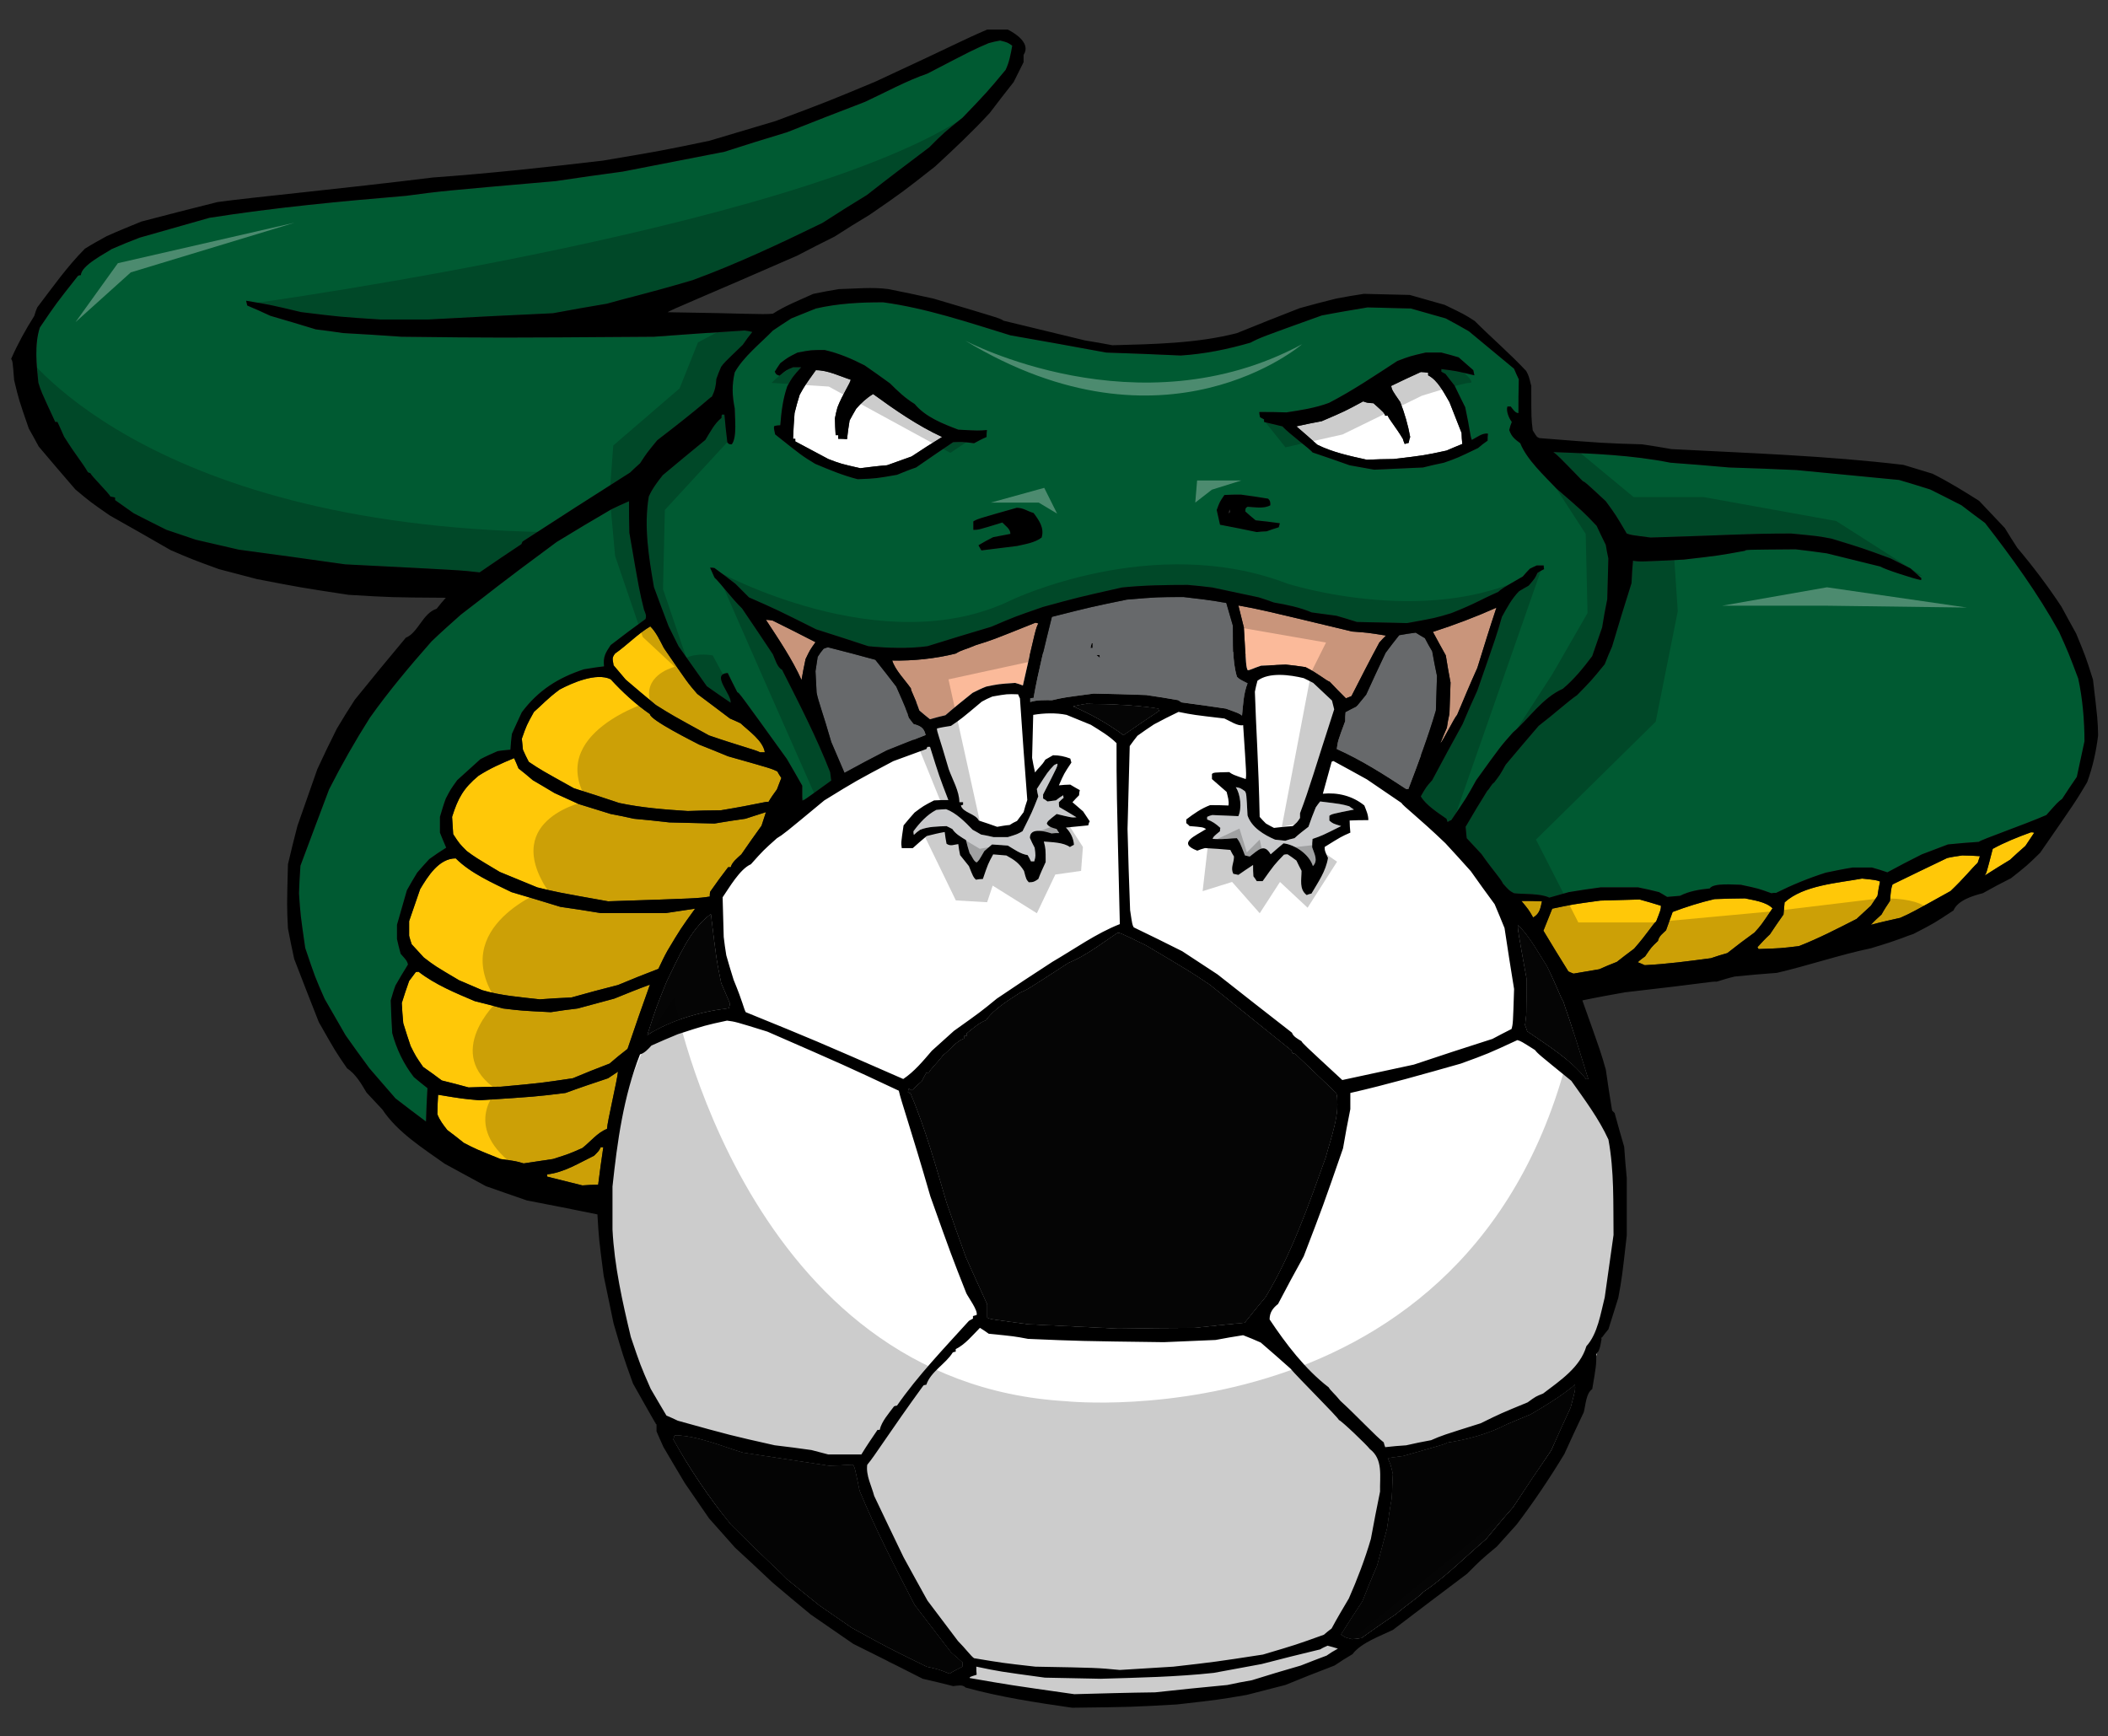 <?xml version="1.0" encoding="utf-8"?>
<!-- Generator: Adobe Illustrator 17.0.0, SVG Export Plug-In . SVG Version: 6.00 Build 0)  -->
<!DOCTYPE svg PUBLIC "-//W3C//DTD SVG 1.1//EN" "http://www.w3.org/Graphics/SVG/1.1/DTD/svg11.dtd">
<svg version="1.1" id="Layer_1" xmlns="http://www.w3.org/2000/svg" xmlns:xlink="http://www.w3.org/1999/xlink" x="0px" y="0px"
	 width="200px" height="164.726px" viewBox="0 0 200 164.726" style="enable-background:new 0 0 200 164.726;" xml:space="preserve"
	>
<rect x="0" y="0" width="200" height="164.726" fill="#333333" stroke="none"/>
<path id="color6" style="fill:#005A32;" d="M39.268,102.203c0.419,0.35,0.836,0.698,1.288,1.047
	c-0.07,1.045-0.105,2.089-0.139,3.168c-0.975-0.731-1.951-1.462-2.891-2.195c-0.837-0.974-1.672-1.914-2.473-2.855
	c-0.767-1.044-1.533-2.089-2.264-3.134c-0.663-1.149-1.323-2.298-1.985-3.448c-0.906-2.054-0.906-2.054-1.846-4.842
	c-0.453-3.134-0.453-3.134-0.592-5.188c0.035-0.872,0.069-1.742,0.139-2.613c0.906-2.438,1.812-4.841,2.718-7.245
	c1.184-2.334,2.473-4.597,3.866-6.792c1.775-2.507,3.796-4.911,5.851-7.244c0.906-0.871,1.846-1.706,2.787-2.542
	c2.925-2.229,3.239-2.578,9.09-6.896c1.706-1.045,3.448-2.089,5.19-3.1c0.557-0.279,1.114-0.522,1.671-0.766
	c0,0.974,0,1.985,0.036,2.995c0.941,5.468,0.941,5.468,1.393,7.313c0.139,0.348,0.244,0.523,0.139,0.871
	c-1.114,0.801-2.228,1.636-3.309,2.473c-0.487,0.731-0.731,1.114-0.627,2.02c-0.661,0.069-1.288,0.174-1.916,0.278
	c-2.438,0.802-4.319,1.986-5.886,4.075c-0.313,0.662-0.627,1.359-0.941,2.055c-0.069,0.488-0.104,0.975-0.139,1.497
	c-0.418,0.036-0.836,0.069-1.219,0.139c-0.558,0.245-1.114,0.488-1.637,0.766c-0.732,0.661-1.463,1.323-2.194,1.986
	c-0.627,0.871-0.627,0.871-1.08,1.741c-0.209,0.557-0.383,1.149-0.557,1.741c0,0.487,0,0.975,0,1.497
	c0.174,0.453,0.384,0.941,0.592,1.428c-0.558,0.349-1.08,0.697-1.603,1.08c-0.384,0.417-0.766,0.836-1.149,1.289
	c-0.349,0.557-0.661,1.113-0.976,1.671c-0.313,1.08-0.627,2.16-0.939,3.275c0,0.452,0,0.906,0,1.359
	c0.104,0.453,0.209,0.904,0.348,1.393c0.591,0.661,0.591,0.661,0.696,1.012c-0.417,0.66-0.8,1.322-1.184,1.984
	c-0.174,0.453-0.313,0.941-0.453,1.428c0.034,1.011,0.07,2.055,0.14,3.1C37.631,99.558,38.293,100.951,39.268,102.203z
	 M195.369,59.958c-2.02-3.658-4.491-7.071-7.035-10.344c-0.767-0.558-1.497-1.114-2.228-1.672c-1.012-0.523-1.986-1.011-2.961-1.498
	c-1.011-0.314-1.985-0.627-2.961-0.906c-3.273-0.314-6.513-0.627-9.751-0.941c-2.123-0.104-4.25-0.173-6.374-0.244
	c-1.881-0.174-3.726-0.313-5.571-0.453c-3.657-0.731-7.419-0.871-11.11-1.009c0.416,0.313,0.416,0.313,2.786,2.75
	c0.278,0.14,0.278,0.14,2.194,1.916c0.941,1.289,0.941,1.289,1.987,3.065c0.382,0.139,0.382,0.139,2.263,0.382
	c8.01-0.244,9.055-0.382,13.338-0.382c2.544,0.244,2.544,0.244,3.833,0.487c2.961,0.906,2.961,0.906,5.607,1.881
	c0.625,0.314,1.254,0.627,1.879,0.94c0.349,0.314,0.698,0.627,1.045,0.94c-0.032,0.035-0.032,0.105-0.032,0.175
	c-0.734-0.14-3.518-1.045-3.867-1.289c-1.708-0.418-3.414-0.836-5.087-1.254c-1.01-0.139-1.984-0.279-2.96-0.383
	c-4.735,0.035-4.735,0.035-4.805,0.14c-2.475,0.453-2.475,0.453-5.816,0.837c-4.18,0.209-4.18,0.209-4.807,0.104
	c-0.069,0.696-0.105,1.393-0.139,2.125c-0.628,1.985-1.254,4.004-1.847,6.024c-0.244,0.558-0.487,1.115-0.697,1.673
	c-1.253,1.532-1.253,1.532-2.612,2.925c-0.87,0.592-2.16,1.776-3.657,2.926c-1.044,1.219-2.089,2.438-3.135,3.691
	c-0.521,0.941-0.521,0.941-1.077,1.672c-0.314,0.21-0.419,0.592-0.663,0.801c-0.695,1.114-1.393,2.264-2.055,3.413
	c0.035,0.348,0.07,0.697,0.105,1.08c0.452,0.487,0.904,0.976,1.393,1.497c1.15,1.637,1.812,2.3,2.056,2.821
	c0.593,0.663,0.593,0.663,1.044,0.907c0.905,0.104,2.509,0,3.345,0.416c0.591-0.173,1.22-0.347,1.844-0.522
	c1.012-0.175,2.021-0.314,3.031-0.453c1.184,0,2.369,0,3.553,0c0.661,0.139,1.323,0.278,1.986,0.453
	c0.242,0.14,0.487,0.278,0.766,0.453c0.383-0.036,0.801-0.07,1.219-0.105c0.906-0.453,1.813-0.593,2.822-0.697
	c0.347-0.557,2.369-0.348,2.958-0.348c1.639,0.348,1.639,0.348,2.892,0.801c0.139-0.036,0.279-0.036,0.452-0.036
	c1.533-0.766,3.064-1.392,4.703-1.915c0.836-0.174,1.671-0.348,2.542-0.487c0.593,0,1.219,0,1.846,0
	c0.487,0.139,0.977,0.278,1.463,0.453c1.08-0.593,2.159-1.15,3.273-1.707c0.802-0.314,1.637-0.627,2.473-0.94
	c0.976-0.104,1.951-0.174,2.926-0.244c0.209-0.21,4.249-1.602,6.408-2.543c1.08-1.219,1.08-1.219,1.496-1.532
	c0.455-0.697,0.907-1.393,1.395-2.09c0.242-1.149,0.486-2.265,0.732-3.377c0-1.951-0.175-4.04-0.593-5.956
	C196.275,61.978,196.275,61.978,195.369,59.958z M69.709,35.334c0.835-1.498,2.438-2.752,3.622-3.97
	c0.558-0.383,1.149-0.767,1.742-1.149c0.767-0.314,1.533-0.627,2.333-0.942c2.124-0.487,4.214-0.591,6.374-0.591
	c4.11,0.556,8.116,1.915,12.085,3.135c3.029,0.523,6.061,1.079,9.089,1.635c2.333,0.07,4.702,0.174,7.07,0.279
	c2.229-0.139,4.458-0.591,6.618-1.219c0.94-0.488,0.94-0.488,6.756-2.578c1.429-0.278,2.89-0.523,4.354-0.767
	c1.358,0.035,2.715,0.069,4.108,0.105c1.079,0.314,2.195,0.627,3.31,0.941c0.732,0.382,1.463,0.8,2.193,1.219
	c1.43,1.184,2.856,2.369,4.284,3.552c0.141,0.314,0.278,0.663,0.453,1.01c-0.034,1.046-0.034,2.124-0.034,3.204
	c-0.314,0-0.559-0.417-0.733-0.627c-0.105,0-0.207,0-0.313,0c-0.141,0.418,0.139,1.114,0.417,1.463
	c-0.105,0.244-0.173,0.487-0.242,0.766c0.208,0.628,0.523,0.871,1.043,1.254c0.628,1.567,2.266,3.065,3.415,4.285
	c2.577,2.229,2.577,2.229,3.831,3.552c0.278,0.592,0.558,1.184,0.87,1.811c0.069,0.417,0.141,0.836,0.245,1.289
	c-0.036,1.288-0.07,2.578-0.105,3.866c-0.176,0.871-0.35,1.777-0.487,2.682c-0.314,0.905-0.628,1.811-0.941,2.717
	c-0.836,1.115-1.707,2.194-2.788,3.1c-1.949,0.872-3.167,2.787-4.735,4.145c-1.15,1.289-1.15,1.289-3.483,4.529
	c-0.904,1.637-0.904,1.637-2.368,3.796c-0.14,0.034-0.244,0.104-0.35,0.174c-0.034-0.104-0.068-0.209-0.105-0.313
	c-0.802-0.557-1.949-1.289-2.438-2.125c0.521-0.905,0.521-0.905,1.081-1.532c0.939-1.777,1.913-3.552,2.889-5.329
	c0.453-1.079,0.905-2.124,1.394-3.17c1.846-5.293,1.846-5.293,2.334-7c0.486-0.871,0.939-1.741,1.635-2.438
	c0.279-0.174,0.593-0.348,0.906-0.523c0.593-0.696,0.593-0.696,0.837-1.218c0.208-0.14,0.417-0.244,0.627-0.348
	c-0.036-0.14-0.036-0.245-0.036-0.35c-0.243,0-0.451,0-0.661,0c-0.243,0.105-0.452,0.209-0.662,0.314
	c-0.244,0.244-0.452,0.488-0.66,0.731c-1.985,1.15-1.985,1.15-2.334,1.464c-1.88,0.836-2.09,1.08-4.458,2.02
	c-1.498,0.453-1.498,0.453-4.181,0.94c-1.602-0.034-3.203-0.07-4.77-0.105c-0.662-0.209-1.322-0.418-1.95-0.592
	c-0.802-0.104-1.568-0.209-2.334-0.313c-1.149-0.488-2.367-0.731-3.586-0.941c-0.487-0.174-0.976-0.349-1.428-0.487
	c-1.498-0.314-2.961-0.627-4.424-0.941c-0.801-0.105-1.567-0.175-2.333-0.244c-2.091,0-4.18,0.034-6.234,0.244
	c-4.179,0.941-4.179,0.941-7.487,1.846c-2.717,0.941-2.717,0.941-4.911,1.881c-2.02,0.592-4.04,1.219-6.06,1.846
	c-1.777,0.245-3.831,0.174-5.608,0c-1.672-0.557-3.309-1.079-4.946-1.601c-3.761-1.881-3.761-1.881-6.375-3.031
	c-0.452-0.453-0.871-0.871-1.288-1.289c-0.662-0.523-1.323-1.01-1.985-1.498c-0.139-0.035-0.278-0.035-0.418-0.035
	c0.139,0.313,0.278,0.627,0.418,0.941c0.627,0.592,1.638,1.985,2.613,2.925c0.975,1.428,1.951,2.892,2.926,4.354
	c0.209,0.453,0.417,1.253,0.871,1.463c1.603,3.169,3.274,6.409,4.563,9.717c0.035,0.245,0.069,0.523,0.104,0.801
	c-2.647,1.915-2.647,1.915-2.751,1.88c0-0.487,0-0.94,0-1.393c-0.487-0.871-0.975-1.706-1.462-2.542
	c-4.493-6.234-4.493-6.234-4.703-6.338c-0.314-0.628-0.627-1.219-0.904-1.812c-1.637,0.105,0.383,2.02,0.278,2.821
	c-0.766-0.522-1.533-1.046-2.263-1.567c-0.906-1.288-1.811-2.542-2.683-3.796c-0.313-0.627-0.627-1.254-0.94-1.882
	c-0.487-1.254-0.94-2.507-1.394-3.726c-0.487-2.821-0.975-5.747-0.487-8.603c0.347-0.767,0.8-1.359,1.322-2.02
	c1.324-1.114,2.683-2.229,4.041-3.344c0.453-0.731,0.871-1.567,1.532-2.089c0-0.105,0-0.209,0.035-0.314c0.07,0,0.14,0,0.244,0
	c0.07,0.871,0.174,1.741,0.279,2.647c0.174,0.174,0.174,0.174,0.419,0.174c0.522-0.662,0.279-2.613,0.279-3.415
	C69.465,37.528,69.43,36.552,69.709,35.334z M119.479,39.096c0,0.139,0.034,0.314,0.067,0.487c0.104,0.069,0.246,0.14,0.384,0.21
	c0,0.069,0,0.139,0,0.245c0.558,0.139,1.149,0.277,1.74,0.417c0.628,0.697,2.685,2.194,2.857,2.473
	c1.15,0.382,2.333,0.801,3.519,1.219c0.766,0.14,1.531,0.279,2.332,0.418c1.531-0.069,3.065-0.139,4.632-0.209
	c0.662-0.174,1.325-0.313,1.987-0.453c1.287-0.453,1.287-0.453,3.238-1.393c0.278-0.244,0.592-0.487,0.904-0.697
	c0-0.244,0-0.453,0.035-0.662c-0.523-0.104-1.114,0.383-1.531,0.592c-0.174-0.383-0.174-1.01-0.628-3.1
	c-0.348-0.696-0.695-1.394-1.009-2.056c-0.314-0.382-0.592-0.766-0.871-1.114c-0.139-0.069-0.279-0.139-0.385-0.208
	c0-0.104,0-0.175,0-0.245c1.395,0.174,1.395,0.174,3.136,0.592c-0.035-0.174-0.069-0.348-0.104-0.487
	c-0.487-0.418-0.94-0.836-1.392-1.219c-0.56-0.174-1.115-0.314-1.64-0.453c-0.523,0-1.008,0-1.495,0
	c-1.498,0.349-1.498,0.349-2.683,0.801c-2.09,1.359-4.249,2.821-6.478,3.971c-1.289,0.487-2.684,0.697-4.041,0.905
	C121.185,39.096,120.314,39.096,119.479,39.096z M115.438,48.395c0.104,0.452,0.21,0.905,0.314,1.393
	c1.149,0.21,2.299,0.454,3.483,0.697c0.312-0.036,0.626-0.069,0.939-0.069c0.383-0.14,0.767-0.279,1.15-0.384
	c0.034-0.139,0.068-0.278,0.104-0.382c-0.767-0.104-1.532-0.209-2.298-0.278c-0.351-0.278-0.661-0.558-0.977-0.837
	c0-0.244,0-0.348,0.211-0.452c0.693,0.035,1.53,0.209,2.159-0.139c0-0.314,0-0.419-0.211-0.627
	c-0.869-0.139-1.741-0.279-2.576-0.384c-0.522,0-1.045,0-1.568,0.034C115.715,47.629,115.715,47.629,115.438,48.395z M92.347,49.474
	c0,0.244,0,0.523,0,0.801c0.487,0,0.487,0,2.752-0.697c0.279,0.315,0.766,0.592,0.766,1.08c-0.558,0.104-1.114,0.209-1.637,0.314
	c-0.487,0.244-0.94,0.488-1.394,0.766c0.071,0.14,0.175,0.313,0.279,0.487c1.114-0.139,2.228-0.278,3.378-0.418
	c0.766-0.174,1.707-0.313,2.333-0.801c0.279-0.905-0.244-1.637-0.766-2.333c-0.627-0.174-0.94-0.487-1.601-0.487
	C92.765,49.231,92.765,49.231,92.347,49.474z M73.54,41.219c2.542,2.021,2.542,2.021,3.796,2.788
	c1.323,0.557,2.647,1.114,4.041,1.462c1.74-0.069,1.74-0.069,3.726-0.417c0.593-0.244,1.185-0.487,1.812-0.697
	c1.149-0.801,2.333-1.602,3.518-2.403c0.871-0.035,0.871-0.035,1.985,0.104c0.383-0.209,0.766-0.417,1.185-0.592
	c0-0.244,0-0.453,0.035-0.661c-0.802,0.07-0.802,0.07-2.717-0.035c-1.462-0.558-3.1-1.184-4.145-2.438
	c-0.871-0.522-1.637-1.254-2.333-1.951c-0.801-0.591-1.603-1.149-2.403-1.706c-1.219-0.627-2.438-1.149-3.797-1.463
	c-1.289,0-1.289,0-2.577,0.243c-0.905,0.453-0.905,0.453-1.636,1.01c-0.174,0.244-0.349,0.522-0.523,0.801
	c0.139,0.278,0.139,0.278,0.453,0.382c0.627-0.523,0.627-0.523,1.289-0.801c0.244,0,0.487,0,0.766,0
	c-0.836,0.94-0.836,0.94-1.323,1.811c-0.418,1.219-0.558,2.402-0.661,3.692c-0.21,0-0.384,0.036-0.558,0.07
	C73.401,40.558,73.401,40.558,73.54,41.219z M49.473,51.634c0.035-0.104,0.07-0.174,0.104-0.244
	c3.378-2.194,6.791-4.388,10.204-6.548c0.314-0.313,0.627-0.591,0.941-0.871c0.661-1.01,0.661-1.01,1.637-2.194
	c4.493-3.448,4.876-3.97,5.189-4.145c0.278-0.557,0.383-1.045,0.418-1.672c0.139-0.382,0.278-0.766,0.453-1.149
	c0.278-0.383,0.278-0.383,2.055-2.089c0.278-0.419,0.592-0.837,0.905-1.219c-0.244-0.069-0.487-0.104-0.73-0.139
	c-2.892,0.173-5.747,0.382-8.603,0.592c-15.011,0.105-15.011,0.105-23.961,0c-1.846-0.139-3.692-0.245-5.538-0.348
	c-0.871-0.139-1.741-0.244-2.578-0.349c-1.463-0.453-2.89-0.871-4.319-1.288c-0.732-0.348-1.462-0.662-2.194-0.975
	c-0.036-0.174-0.07-0.314-0.105-0.453c2.299,0.382,2.299,0.382,5.224,1.08c3.691,0.453,3.691,0.453,7.453,0.697
	c1.532,0,3.1,0,4.667,0c3.901-0.209,7.836-0.418,11.772-0.592c1.707-0.313,3.413-0.627,5.12-0.905
	c1.915-0.558,3.377-0.837,8.115-2.228c4.179-1.532,8.324-3.484,12.329-5.434c1.393-0.906,2.786-1.776,4.214-2.647
	c1.95-1.532,3.935-3.03,5.92-4.527c1.393-1.394,1.393-1.394,3.169-2.822c2.334-2.437,2.334-2.437,4.075-4.527
	c0.35-0.733,0.488-1.498,0.628-2.299c-0.453-0.313-0.453-0.313-1.149-0.487c-0.382,0.07-0.732,0.14-1.079,0.244
	c-1.463,0.628-1.463,0.628-5.816,2.891c-2.021,0.696-3.971,1.776-5.92,2.681c-2.473,0.941-4.946,1.916-7.419,2.891
	c-1.986,0.593-3.971,1.219-5.921,1.846c-3.239,0.627-6.444,1.253-9.647,1.881c-2.124,0.278-4.25,0.592-6.375,0.905
	c-10.797,0.941-10.797,0.941-14.174,1.394c-6.2,0.522-12.504,1.114-18.668,2.089c-2.229,0.627-4.424,1.254-6.618,1.881
	c-0.905,0.348-1.775,0.697-2.647,1.08c-0.557,0.382-2.925,1.567-2.925,2.473c-0.104,0-0.209,0.035-0.279,0.069
	c-2.089,2.647-2.089,2.647-3.622,4.911c-0.522,1.603-0.314,3.588-0.139,5.225c0.245,0.801,0.245,0.801,1.602,3.727
	c0.069,0,0.14,0,0.209,0c0.209,0.453,0.419,0.905,0.627,1.393c1.323,2.089,1.603,2.263,2.264,3.378
	c0.07,0.034,0.141,0.07,0.245,0.105c0.104,0.278,1.776,1.915,1.88,2.195c0.139,0.035,0.279,0.07,0.453,0.103c0,0.07,0,0.14,0,0.244
	c0.592,0.419,1.184,0.837,1.775,1.254c1.011,0.522,2.056,1.045,3.1,1.567c0.906,0.313,1.846,0.627,2.788,0.939
	c1.358,0.314,2.716,0.627,4.074,0.941c3.343,0.453,6.721,0.905,10.1,1.394c11.006,0.557,11.006,0.557,12.747,0.765
	C46.826,53.409,48.149,52.503,49.473,51.634z"/>
<path id="color5" style="fill:#FFC808;" d="M56.996,108.856c0.069,0,0.14,0,0.244,0c-0.174,1.185-0.348,2.368-0.487,3.552
	c-0.522,0-1.009,0.036-1.498,0.069c-1.114-0.276-2.229-0.559-3.344-0.835c0-0.07,0-0.14,0-0.211
	c1.603-0.174,3.031-1.079,4.458-1.775C56.822,109.204,56.822,109.204,56.996,108.856z M57.692,102.309
	c-1.357,0.453-2.716,0.905-4.04,1.395c-2.787,0.348-2.787,0.348-8.15,0.695c-1.603-0.14-1.603-0.14-3.936-0.523
	c-0.035,0.592-0.07,1.219-0.07,1.845c0.209,0.559,0.558,1.012,0.941,1.499c0.522,0.383,1.044,0.8,1.567,1.218
	c1.149,0.594,1.149,0.594,3.482,1.533c1.498,0.209,1.498,0.209,2.194,0.418c0.906-0.14,1.845-0.278,2.787-0.418
	c1.533-0.487,1.533-0.487,2.787-1.044c0.766-0.594,1.427-1.464,2.333-1.811c0.034-0.696,0.975-4.633,1.044-5.433
	C58.319,101.892,58.006,102.1,57.692,102.309z M38.12,95.17c0.036,0.627,0.069,1.253,0.139,1.915
	c0.209,0.696,0.453,1.428,0.696,2.16c0.488,0.976,0.488,0.976,1.185,1.987c0.591,0.416,1.184,0.834,1.776,1.287
	c0.836,0.208,1.671,0.418,2.542,0.661c1.009-0.035,2.02-0.068,3.065-0.068c3.795-0.349,3.795-0.349,6.826-0.803
	c1.149-0.487,2.299-0.94,3.483-1.392c0.557-0.487,1.114-0.94,1.706-1.394c0.697-2.054,1.394-4.075,2.125-6.096
	c-1.149,0.418-2.264,0.871-3.378,1.324c-1.183,0.315-2.333,0.626-3.482,0.94c-0.872,0.104-1.707,0.21-2.542,0.349
	c-2.787-0.14-2.787-0.14-4.528-0.349c-0.906-0.243-1.812-0.487-2.683-0.695c-1.811-0.767-3.761-1.568-5.329-2.787
	c-0.104,0-0.209,0-0.278,0.035c-0.21,0.277-0.419,0.557-0.628,0.835C38.572,93.776,38.328,94.473,38.12,95.17z M39.861,84.372
	c-0.348,1.011-0.696,2.021-1.044,3.032c0,0.453,0,0.904,0,1.393c0.069,0.243,0.139,0.522,0.243,0.802
	c0.383,0.417,0.766,0.835,1.149,1.253c1.045,0.801,1.045,0.801,3.344,2.16c0.732,0.314,1.462,0.626,2.194,0.941
	c1.776,0.524,3.622,0.662,5.467,0.871c0.976-0.069,1.986-0.14,2.996-0.175c1.463-0.418,2.926-0.801,4.424-1.184
	c1.254-0.524,2.542-1.045,3.831-1.532c0.278-0.592,0.557-1.185,0.871-1.74c1.254-2.09,1.254-2.09,2.612-3.972
	c-0.94,0.141-1.881,0.279-2.786,0.419c-2.055,0-4.11,0-6.165,0c-1.288-0.21-2.578-0.419-3.831-0.592
	c-1.567-0.488-3.1-0.941-4.633-1.394c-1.777-0.871-3.866-1.776-5.293-3.204C41.638,81.446,40.592,83.153,39.861,84.372z
	 M157.128,87.436c0.452-1.149,0.452-1.149,0.452-1.496c-0.696-0.209-1.358-0.419-2.02-0.592c-1.253,0.035-2.508,0.068-3.728,0.104
	c-2.577,0.35-2.577,0.35-4.561,0.766c-0.277,0.697-0.559,1.396-0.837,2.091c0.766,1.289,1.569,2.577,2.37,3.866
	c0.138,0.07,0.313,0.14,0.485,0.208c0.802-0.139,1.603-0.278,2.439-0.416c0.558-0.245,1.113-0.488,1.67-0.697
	c0.523-0.418,1.08-0.836,1.637-1.254C156.328,88.551,156.779,87.715,157.128,87.436z M165.557,85.242
	c-0.975,0-1.95,0.035-2.892,0.069c-1.358,0.315-2.681,0.733-3.97,1.219c-0.208,0.558-0.418,1.15-0.627,1.741
	c-0.313,0.314-0.66,0.523-0.767,1.01c-0.627,0.593-0.627,0.593-1.218,1.463c-0.244,0.175-0.487,0.349-0.696,0.557
	c0.209,0.07,0.416,0.175,0.661,0.279c2.09-0.105,4.18-0.383,6.269-0.661c0.523-0.175,1.046-0.35,1.568-0.488
	c0.835-0.661,1.706-1.322,2.578-1.951c0.628-0.695,0.628-0.695,1.706-2.298C167.542,85.556,166.357,85.416,165.557,85.242z
	 M178.13,85c0.067-0.453,0.14-0.906,0.242-1.358c-0.382-0.139-0.382-0.139-1.705-0.279c-2.265,0.418-5.574,0.628-7.35,2.264
	c-0.036,0.383-0.069,0.766-0.105,1.148c-0.453,0.628-0.87,1.254-1.288,1.882c-0.419,0.381-0.802,0.8-1.186,1.218
	c0.035,0.035,0.069,0.105,0.105,0.175c2.091-0.069,2.091-0.069,3.832-0.279c1.88-0.733,3.691-1.672,5.468-2.578
	c0.453-0.419,0.906-0.835,1.359-1.254C177.711,85.627,177.921,85.313,178.13,85z M184.747,81.413
	c-1.742,0.835-3.484,1.67-5.189,2.507c-0.14,0.419-0.14,0.419-0.244,1.568c-0.278,0.417-0.557,0.835-0.801,1.287
	c-0.349,0.314-0.695,0.628-1.01,0.977c0.905-0.244,1.847-0.452,2.785-0.663c1.08-0.486,1.08-0.486,4.773-2.542
	c1.321-1.254,1.95-2.089,2.576-2.682c0.068-0.209,0.141-0.418,0.21-0.626c-0.559-0.035-1.115-0.07-1.672-0.07
	C185.686,81.238,185.199,81.308,184.747,81.413z M146.296,85.521c-0.661-0.033-1.323-0.033-1.949-0.033
	c0.694,0.835,0.694,0.835,1.111,1.567C146.087,86.706,146.157,86.149,146.296,85.521z M48.776,71.939
	c-1.184,0.487-2.299,0.976-3.378,1.672c-1.428,1.184-1.951,2.125-2.507,3.901c0.035,0.523,0.069,1.08,0.104,1.637
	c0.592,0.905,0.592,0.905,1.289,1.603c0.8,0.591,0.8,0.591,3.134,1.985c1.183,0.487,2.368,0.974,3.552,1.462
	c1.846,0.453,1.846,0.453,6.721,1.323c8.498-0.278,8.498-0.278,9.648-0.452c0-0.174,0-0.313,0.035-0.453
	c0.558-0.799,1.114-1.566,1.707-2.332c0.069,0,0.139,0,0.244,0c0.14-0.488,0.592-0.837,1.01-1.219
	c0.627-0.905,1.253-1.81,1.915-2.716c0.139-0.453,0.279-0.872,0.418-1.289c-0.661,0.209-1.324,0.417-1.951,0.627
	c-0.975,0.14-1.951,0.278-2.926,0.453c-1.427-0.036-2.855-0.07-4.284-0.105c-1.149-0.14-2.264-0.244-3.378-0.348
	c-0.732-0.174-1.462-0.314-2.194-0.453c-1.01-0.314-2.02-0.628-3.03-0.941c-0.766-0.349-1.533-0.697-2.299-1.046
	c-0.697-0.417-1.394-0.836-2.056-1.218c-0.453-0.383-0.904-0.767-1.357-1.114C49.055,72.565,48.917,72.252,48.776,71.939z
	 M189.065,80.541c-0.593,2.297-0.593,2.297-0.768,2.541c0.802-0.522,1.604-1.01,2.403-1.497c0.487-0.453,0.976-0.906,1.464-1.323
	c0.277-0.418,0.559-0.835,0.836-1.254c-0.105-0.035-0.209-0.035-0.315-0.035C191.434,79.427,190.215,79.914,189.065,80.541z
	 M53.096,65.425c-1.219,0.905-1.637,1.428-2.438,2.125c-0.697,1.254-0.697,1.254-1.149,2.542c0.035,0.348,0.069,0.697,0.105,1.044
	c0.174,0.384,0.348,0.768,0.556,1.15c1.149,0.766,1.149,0.766,4.285,2.507c1.427,0.453,2.855,0.906,4.284,1.393
	c2.125,0.453,4.318,0.628,6.513,0.766c1.045-0.034,2.09-0.069,3.134-0.069c3.587-0.592,4.179-0.836,4.527-0.801
	c0.245-0.418,0.523-0.8,0.801-1.184c0.139-0.382,0.278-0.732,0.417-1.079c-0.139-0.21-0.279-0.419-0.384-0.628
	c-0.591-0.278-0.591-0.278-4.666-1.428c-0.941-0.383-1.846-0.766-2.752-1.115c-0.453-0.244-4.667-2.333-4.667-2.891
	c-1.359-0.941-2.612-2.089-3.726-3.309C56.578,63.788,54.279,64.798,53.096,65.425z M62.221,66.887
	c1.498,0.941,1.498,0.941,5.05,2.892c2.716,0.94,4.493,1.393,4.841,1.601c0.14,0,0.279,0,0.453,0
	c-0.174-1.114-1.532-2.02-2.299-2.752c-0.348-0.174-0.696-0.313-1.009-0.453c-1.044-0.8-2.09-1.567-3.1-2.333
	c-0.905-1.046-0.905-1.046-3.169-4.353c-0.383-0.732-0.731-1.498-1.288-2.055c-1.184,0.696-2.194,1.776-3.344,2.577
	c-0.348,0.453-0.209,0.557-0.14,1.114c0.383,0.453,0.767,0.905,1.149,1.358C60.305,65.286,61.245,66.087,62.221,66.887z"/>
<path id="fill" style="fill:#FFFFFF;" d="M149.235,92.931c-0.25-0.634-1.775-1.048-2.046-1.673
	c-2.689-6.197-8.61-10.75-13.083-15.505c-0.598-0.634,2.302-2.628,1.677-3.227c-7.48-7.172-16.931-11.734-27.574-11.734
	c-7.621,0-15.086,2.273-21.848,6.141c-1.076,0.616,1.134,2.932,0.064,3.576c-6.962,4.192-14.349,8.444-18.647,14.7
	c-0.097,0.142-0.777-0.132-0.872,0.009c-5.892,8.732-9.47,18.909-9.47,28.973c0,26.313,21.33,47.641,47.641,47.641
	c26.312,0,48.461-20.549,48.461-46.861C153.538,107.527,152.017,99.958,149.235,92.931z M103.075,66.784
	c2.298,0.035,4.562,0.104,6.825,0.453c0,0.07,0.034,0.14,0.07,0.21c-1.151,0.767-2.265,1.532-3.379,2.298
	c-1.532-1.115-3.064-1.986-4.771-2.716C102.237,66.924,102.655,66.853,103.075,66.784z M63.265,93.114
	c1.045-2.089,2.194-4.945,4.179-6.374c0.522,4.319,0.522,4.319,0.976,6.548c0.278,0.626,0.557,1.289,0.836,1.951
	c-0.035,0.139-0.069,0.279-0.105,0.418c-2.647,0.315-5.468,1.114-7.732,2.542C62.29,95.518,62.29,95.518,63.265,93.114z
	 M91.302,158.138c-0.418,0.211-0.836,0.419-1.219,0.663c-1.045-0.42-1.045-0.42-2.16-0.663c-3.761-1.845-3.761-1.845-7.104-3.689
	c-1.01-0.696-2.02-1.396-3.03-2.09c-1.045-0.838-2.089-1.673-3.1-2.508c-1.149-1.186-1.603-1.464-5.329-5.19
	c-2.055-2.508-3.9-5.259-5.468-8.078c0.035-0.142,0.07-0.278,0.139-0.385c2.021,0,4.493,1.046,6.444,1.638
	c2.717,0.418,5.469,0.835,8.22,1.253c0.731-0.033,1.463-0.069,2.229-0.105c0.174,0.278,0.174,0.278,0.627,2.475
	c1.532,3.691,3.378,7.278,5.224,10.83c1.149,1.499,2.298,2.997,3.448,4.494c0.348,0.314,0.73,0.626,1.113,0.977
	C91.302,157.859,91.302,157.998,91.302,158.138z M125.782,109.798c-1.602,4.459-3.239,9.194-5.713,13.269
	c-0.661,0.802-1.322,1.603-1.985,2.439c-1.603,0.14-3.204,0.315-4.771,0.487c-2.404,0-4.807,0.035-7.21,0.068
	c-2.857-0.14-5.711-0.277-8.568-0.418c-3.621-0.487-3.621-0.487-3.865-0.627c0-0.417,0-0.835,0-1.253
	c-0.696-1.498-1.359-2.997-2.02-4.459c-0.628-1.74-1.254-3.482-1.846-5.224c-1.009-3.448-2.02-7.035-3.413-10.343
	c-0.104-0.035-0.174-0.069-0.244-0.104c0-0.105,0.034-0.21,0.069-0.315c0.105,0.035,0.208,0.071,0.314,0.141
	c0.313-0.314,0.627-0.593,0.939-0.87c0.141-0.278,0.279-0.559,0.419-0.801c0.069,0,0.139,0,0.244,0
	c0.174-0.384,0.696-0.802,1.358-1.672c0.662-0.487,1.219-1.324,1.985-1.569c0-0.104,0-0.173,0-0.243c0.07,0,0.14,0,0.244,0
	c0-0.104,0-0.173,0-0.244c0.522-0.417,1.219-1.043,1.846-1.253c0.732-1.08,2.229-1.95,3.274-2.647
	c0.558-0.209,0.558-0.209,4.527-2.787c1.639-0.662,3.206-1.881,4.667-2.857c0.245,0,0.245,0,2.683,1.185
	c4.283,2.543,4.283,2.543,6.095,3.762c2.543,2.055,5.12,4.11,7.697,6.199c0.035,0.07,0.069,0.174,0.105,0.28
	c0.069,0,0.174,0.034,0.277,0.067c1.29,1.22,2.578,2.473,3.901,3.728C127.177,105.687,126.269,107.916,125.782,109.798z
	 M149.012,133.55c-0.626,1.357-1.254,2.717-1.845,4.074c-1.222,1.777-2.44,3.587-3.623,5.399c-0.87,0.975-1.707,1.986-2.541,2.997
	c-1.987,1.706-3.832,3.587-5.992,5.049c-0.52,0.559-1.497,1.152-2.577,2.09c-1.114,0.733-2.193,1.497-3.273,2.265
	c-0.316,0.035-0.593,0.067-0.872,0.104c-0.695-0.174-0.695-0.174-1.044-0.452c0.662-1.045,1.323-2.091,2.021-3.135
	c0.452-1.15,0.904-2.265,1.393-3.376c0.314-1.188,0.628-2.371,0.941-3.52c0.139-0.975,0.277-1.951,0.452-2.891
	c0.034-0.768,0.068-1.533,0.104-2.299c-0.209-0.905-0.209-0.905-0.487-1.497c0.487-0.069,0.976-0.141,1.497-0.208
	c4.04-1.151,4.04-1.151,4.11-1.255c1.881-0.279,3.971-0.836,5.677-1.74c0.732-0.314,1.498-0.627,2.264-0.942
	c1.43-0.837,2.927-1.74,4.215-2.821C149.467,131.843,149.467,131.843,149.012,133.55z M144.901,97.851
	c-0.067-0.208-0.138-0.418-0.208-0.592c0.141-0.977,0.141-0.977,0.141-4.424c-0.836-4.632-0.836-4.632-0.802-5.05
	c1.113,1.115,1.913,2.613,2.752,3.935c0.939,1.914,1.287,2.96,1.532,3.309c0.242,0.835,0.451,1.112,2.367,7.35
	c-0.068,0-0.139,0-0.207,0C149.047,100.533,146.819,99.175,144.901,97.851z"/>
<path id="color4" style="fill:#C8C9CB;" d="M126.13,77.407c0,0.139,0,0.278,0,0.451c0.314,0.28,0.314,0.28,1.114,0.524
	c-1.811,0.906-1.811,0.906-2.716,1.219c-0.034,0.244-0.034,0.522-0.034,0.8c0.208,0.627,0.592,1.254,0.069,1.776
	c-0.35-1.114-1.673-2.02-2.787-2.16c-0.418,0.348-0.836,0.696-1.22,1.044c-0.627-1.114-1.219-0.349-1.985,0.21
	c-0.174-0.034-0.314-0.07-0.453-0.104c-0.486-1.254-0.486-1.254-0.766-1.637c-0.661,0-1.01,0.139-2.299,0.069
	c0.069-0.209,0.069-0.209,0.697-0.731c0-0.105,0-0.208,0.033-0.314c-0.417-0.382-0.766-0.627-1.253-0.8c0-0.105,0-0.174,0-0.244
	c0.14-0.07,0.314-0.14,0.487-0.174c0.801,0.035,1.637,0.07,2.473,0.105c0.348-0.732,0.209-2.09-0.245-2.751
	c0.42,0.07,0.42,0.07,0.871,0.382c0.14,0.244,0.14,0.244,0.245,2.299c0.383,1.149,1.566,1.846,2.612,2.299
	c0.313,0.035,0.625,0.069,0.976,0.105c0.278-0.105,0.558-0.174,0.87-0.244c0.416-0.383,0.87-0.732,1.323-1.08
	c0.21-0.627,0.452-1.254,0.697-1.846c0.138-0.209,0.277-0.382,0.416-0.557c1.985,0.243,1.985,0.243,2.751,0.453
	c0.14,0.104,0.277,0.208,0.454,0.313C126.375,77.232,126.375,77.232,126.13,77.407z M95.621,79.427c-0.453,0-0.905,0-1.358,0
	c-0.419-0.105-0.801-0.174-1.185-0.245c-0.278-0.174-0.556-0.314-0.8-0.454c-0.697-0.731-1.567-1.601-2.508-1.95
	c-0.313,0-0.627,0.035-0.94,0.069c-0.871,0.453-1.568,1.219-2.16,2.021c0,0.104,0,0.209,0.035,0.348
	c0.174-0.174,0.382-0.348,0.593-0.487c0.766-0.313,1.671-0.313,2.507-0.348c0.174,0.069,0.348,0.174,0.558,0.279
	c0.277,0.453,0.835,0.766,1.288,1.044c0.104,0.419,0.209,0.837,0.348,1.254c0.244,0.279,0.348,0.732,0.662,0.871
	c0.208-0.174,0.208-0.174,0.731-1.08c0.245-0.209,0.487-0.418,0.731-0.627c0.487,0.034,0.976,0.069,1.498,0.104
	c0.592,0.348,1.184,0.8,1.881,0.905c0.105,0.174,0.209,0.382,0.314,0.591c0.104,0,0.21,0,0.313,0c0.14-0.522,0.14-0.522,0.035-1.289
	c-0.174-0.313-0.313-0.627-0.453-0.94c0-1.01,1.428-0.627,2.055-0.419c0.243-0.034,0.487-0.034,0.73-0.034
	c-0.104-0.14-0.173-0.279-0.244-0.382c-0.348-0.105-0.766-0.174-0.94-0.523c0.105-0.245,0.105-0.245,0.94-0.906
	c1.429,0.349,1.429,0.349,1.882,0.313c-0.559-0.349-1.113-0.661-1.638-0.976c-0.033-0.174-0.033-0.313-0.033-0.453
	c0.139-0.139,0.277-0.279,0.451-0.418c-0.035-0.104-0.035-0.174-0.035-0.244c-0.243,0.14-0.486,0.314-0.695,0.487
	c-0.279,0.035-0.558,0.07-0.801,0.105c-0.14-0.105-0.279-0.21-0.418-0.279c0-0.139,0-0.279,0-0.382
	c1.393-2.717,1.393-2.717,1.357-2.926c-0.104,0.034-0.209,0.071-0.314,0.14c-0.591,0.627-0.591,0.627-1.636,2.264
	c0.034,0.21,0.069,0.453,0.14,0.697c-0.592,1.498-0.592,1.498-1.498,3.309C96.526,79.148,96.526,79.148,95.621,79.427z"/>
<path id="color3" style="fill:#050505;" d="M69.151,95.656c-2.647,0.315-5.468,1.114-7.732,2.542
	c0.871-2.681,0.871-2.681,1.846-5.085c1.045-2.089,2.194-4.945,4.179-6.373c0.522,4.318,0.522,4.318,0.976,6.548
	c0.278,0.626,0.557,1.289,0.836,1.951C69.221,95.377,69.187,95.518,69.151,95.656z M86.774,152.288
	c-1.845-3.552-3.692-7.141-5.224-10.832c-0.453-2.194-0.453-2.194-0.627-2.473c-0.766,0.035-1.498,0.069-2.229,0.105
	c-2.751-0.418-5.503-0.835-8.22-1.253c-1.951-0.594-4.423-1.638-6.444-1.638c-0.069,0.105-0.104,0.243-0.139,0.383
	c1.567,2.821,3.414,5.572,5.468,8.08c3.728,3.727,4.18,4.005,5.329,5.188c1.01,0.835,2.055,1.672,3.1,2.508
	c1.01,0.695,2.02,1.394,3.03,2.09c3.344,1.847,3.344,1.847,7.104,3.691c1.114,0.243,1.114,0.243,2.16,0.661
	c0.382-0.243,0.801-0.45,1.219-0.661c0-0.14,0-0.278,0.034-0.383c-0.382-0.351-0.766-0.661-1.113-0.977
	C89.073,155.283,87.923,153.785,86.774,152.288z M109.971,67.446c-0.036-0.07-0.07-0.139-0.07-0.21
	c-2.264-0.349-4.527-0.417-6.825-0.453c-0.42,0.069-0.838,0.14-1.255,0.244c1.707,0.731,3.239,1.601,4.771,2.716
	C107.706,68.978,108.82,68.212,109.971,67.446z M145.216,134.211c-0.766,0.315-1.531,0.629-2.264,0.942
	c-1.705,0.904-3.795,1.461-5.677,1.74c-0.07,0.105-0.07,0.105-4.11,1.255c-0.522,0.069-1.01,0.139-1.497,0.208
	c0.278,0.592,0.278,0.592,0.487,1.499c-0.035,0.766-0.069,1.531-0.105,2.297c-0.175,0.939-0.314,1.916-0.453,2.893
	c-0.313,1.148-0.626,2.332-0.941,3.518c-0.487,1.113-0.94,2.227-1.393,3.378c-0.697,1.044-1.359,2.088-2.021,3.133
	c0.349,0.278,0.349,0.278,1.044,0.454c0.279-0.037,0.558-0.069,0.872-0.106c1.08-0.766,2.159-1.531,3.273-2.263
	c1.079-0.939,2.056-1.531,2.577-2.09c2.16-1.462,4.005-3.343,5.992-5.051c0.834-1.011,1.67-2.02,2.541-2.995
	c1.184-1.812,2.401-3.623,3.623-5.4c0.591-1.357,1.218-2.715,1.845-4.074c0.453-1.705,0.453-1.705,0.418-2.159
	C148.143,132.471,146.645,133.376,145.216,134.211z M122.891,100.009c-0.104-0.033-0.208-0.067-0.277-0.067
	c-0.035-0.106-0.069-0.211-0.105-0.28c-2.578-2.089-5.154-4.144-7.697-6.199c-1.811-1.219-1.811-1.219-6.095-3.762
	c-2.438-1.185-2.438-1.185-2.683-1.185c-1.461,0.976-3.028,2.195-4.667,2.857c-3.969,2.577-3.969,2.577-4.527,2.787
	c-1.045,0.696-2.543,1.567-3.274,2.647c-0.627,0.21-1.323,0.836-1.846,1.253c0,0.071,0,0.14,0,0.244c-0.104,0-0.173,0-0.244,0
	c0,0.07,0,0.14,0,0.243c-0.766,0.245-1.323,1.081-1.985,1.569c-0.662,0.87-1.184,1.288-1.357,1.672c-0.105,0-0.175,0-0.245,0
	c-0.139,0.242-0.278,0.522-0.419,0.801c-0.313,0.277-0.627,0.558-0.939,0.87c-0.105-0.069-0.21-0.105-0.314-0.141
	c-0.035,0.105-0.069,0.21-0.069,0.315c0.069,0.035,0.14,0.069,0.244,0.104c1.393,3.308,2.402,6.897,3.413,10.343
	c0.592,1.742,1.218,3.483,1.846,5.224c0.661,1.462,1.324,2.959,2.02,4.459c0,0.418,0,0.836,0,1.253
	c0.243,0.14,0.243,0.14,3.865,0.627c2.856,0.141,5.71,0.278,8.568,0.418c2.403-0.033,4.806-0.068,7.21-0.068
	c1.567-0.174,3.168-0.35,4.771-0.487c0.662-0.837,1.323-1.638,1.985-2.439c2.474-4.074,4.111-8.81,5.713-13.269
	c0.486-1.882,1.395-4.111,1.01-6.061C125.469,102.482,124.181,101.229,122.891,100.009z M148.317,95.03
	c-0.245-0.35-0.594-1.395-1.532-3.309c-0.839-1.323-1.639-2.82-2.752-3.936c-0.033,0.417-0.033,0.417,0.802,5.05
	c0,3.448,0,3.448-0.141,4.424c0.07,0.174,0.141,0.383,0.208,0.592c1.917,1.324,4.145,2.682,5.575,4.529c0.068,0,0.139,0,0.207,0
	C148.769,96.143,148.56,95.866,148.317,95.03z"/>
<path id="color2" style="fill:#FBBA9A;" d="M137.519,67.724c0.036-1.009,0.071-1.986,0.104-2.96
	c-0.174-0.871-0.313-1.741-0.451-2.578c-0.42-0.766-0.835-1.496-1.22-2.228c2.056-0.663,4.075-1.429,6.024-2.299
	c-0.627,1.881-1.219,3.797-1.811,5.712c-0.661,1.463-1.288,2.959-1.916,4.458c-0.276,0.279-1.322,2.438-1.6,2.717
	c0.206-0.523,0.416-1.01,0.625-1.497C137.345,68.595,137.416,68.143,137.519,67.724z M92.591,61.211
	c-1.045,0.453-1.289,0.418-1.915,0.801c-1.951,0.487-4.005,0.697-6.025,0.662c0.279,0.905,1.218,1.846,1.775,2.647
	c-0.034,0.174,0.349,0.766,0.801,2.09c0.314,0.279,0.662,0.557,1.01,0.836c0.487-0.14,0.975-0.279,1.463-0.383
	c0.837-0.732,1.707-1.428,2.578-2.125c0.417-0.209,0.837-0.417,1.288-0.592c1.185-0.244,1.185-0.244,2.751-0.349
	c0.244,0.07,0.488,0.14,0.732,0.245c1.219-5.398,1.219-5.398,1.464-5.886c-0.105-0.035-0.209-0.069-0.279-0.069
	C94.158,60.724,94.158,60.724,92.591,61.211z M117.493,57.45c0.175,0.696,0.348,1.393,0.521,2.089
	c0.211,3.692,0.211,3.692,0.352,4.04c0.138,0.069,0.521-0.174,1.286-0.418c0.767-0.035,1.533-0.069,2.334-0.104
	c0.627,0.069,1.252,0.139,1.881,0.244c1.184,0.592,1.915,1.254,2.299,1.393c0.487,0.523,1.011,1.044,1.53,1.567
	c0.175-0.069,0.35-0.139,0.524-0.209c0.87-1.706,1.741-3.415,2.646-5.085c0.208-0.244,0.419-0.453,0.627-0.661
	c-1.74-0.279-1.74-0.279-3.206-0.384C119.583,57.833,119.583,57.833,117.493,57.45z M72.669,58.809
	c1.185,1.81,2.508,3.761,3.378,5.711c0.105-0.662,0.244-1.323,0.383-1.985c0.419-0.872,0.419-0.872,0.941-1.602
	c-1.359-0.697-2.716-1.393-4.075-2.056C73.086,58.844,72.878,58.809,72.669,58.809z"/>
<path id="color1" style="fill:#818386;" d="M135.883,61.804c0.139,0.766,0.278,1.532,0.453,2.334
	c-0.037,1.08-0.07,2.159-0.105,3.273c-0.732,2.507-1.672,4.979-2.611,7.453c-0.07,0-0.141,0-0.21,0
	c-2.123-1.393-4.249-2.751-6.582-3.795c0.104-0.767,0.104-0.767,0.8-2.647c0-0.279,0-0.558,0.035-0.836
	c0.315-0.174,0.662-0.348,1.011-0.522c0.314-0.384,0.627-0.767,0.939-1.15c0.594-1.323,1.22-2.647,1.848-3.97
	c0.417-0.558,0.836-1.114,1.287-1.672c0.524-0.105,1.045-0.174,1.568-0.244c0.279,0.174,0.558,0.349,0.871,0.523
	C135.395,60.967,135.638,61.386,135.883,61.804z M78.868,70.406c0.418,0.975,0.836,1.951,1.254,2.925
	c1.324-0.731,2.647-1.427,4.005-2.125c1.218-0.487,2.437-0.976,3.691-1.463c-0.14-0.696-0.522-0.871-1.149-1.046
	c-0.174-0.209-0.313-0.417-0.453-0.592c-0.244-0.837-0.244-0.837-1.183-2.96c-0.663-0.871-1.324-1.707-1.986-2.542
	c-1.498-0.419-2.995-0.801-4.493-1.185c-0.14,0.036-0.279,0.071-0.417,0.14c-0.21,0.244-0.384,0.487-0.558,0.766
	c-0.069,0.453-0.139,0.906-0.208,1.359c0.035,0.661,0.07,1.322,0.105,2.019C77.615,66.505,78.068,67.62,78.868,70.406z
	 M117.354,64.206c0.244,0.244,0.244,0.244,1.011,0.627c-0.383,0.975-0.419,2.019-0.524,3.064c-0.277-0.209-0.277-0.209-1.531-0.662
	c-1.428-0.208-2.821-0.417-4.213-0.592c-0.105-0.069-0.211-0.139-0.314-0.209c-1.012-0.174-2.021-0.348-3.031-0.487
	c-1.672-0.069-3.343-0.104-4.979-0.139c-2.892,0.382-2.892,0.382-3.937,0.627c-0.696,0-1.428-0.035-2.089,0.174
	c0-0.139,0-0.244,0-0.348c0.104-0.034,0.209-0.034,0.313-0.034c0.454-2.578,1.114-5.155,1.742-7.697
	c3.727-0.941,3.727-0.941,7.106-1.636c2.925-0.244,2.925-0.244,5.396-0.244c3.379,0.382,3.45,0.487,4.042,0.558
	c0.208,0.696,0.417,1.427,0.627,2.16C117.007,60.967,116.901,62.674,117.354,64.206z M103.667,61.037c-0.105,0-0.105,0-0.21,0.453
	c0.07,0,0.14,0,0.21,0C103.667,61.315,103.667,61.177,103.667,61.037z M104.363,62.43c-0.034-0.104-0.034-0.208-0.034-0.278
	c-0.105,0-0.21,0-0.315,0C104.119,62.221,104.223,62.326,104.363,62.43z"/>
<path id="fill_1_" style="fill:#FFFFFF;" d="M75.455,41.638c-0.07,0-0.139,0-0.21,0c0.035-0.836,0.07-1.637,0.14-2.439
	c0.14-0.592,0.313-1.183,0.487-1.741c0.487-0.871,0.487-0.871,1.532-2.333c1.149,0,2.229,0.557,3.309,0.906
	c-0.035,0.313-0.801,1.427-1.254,2.612c-0.105,0.348-0.174,0.696-0.244,1.044c0,0.522,0.034,1.046,0.069,1.602
	c0.069,0,0.139,0,0.245,0c0,0.104,0,0.209,0,0.348c0.278,0,0.557,0,0.835,0.034c0.069-0.592,0.139-1.184,0.244-1.776
	c0.209-0.382,0.419-0.766,0.627-1.114c0.487-0.557,0.975-1.009,1.603-1.392c2.055,1.497,4.214,2.995,6.547,4.074
	c-0.976,0.592-1.951,1.219-2.892,1.846c-0.8,0.279-1.567,0.558-2.333,0.836c-0.871,0.069-1.707,0.174-2.542,0.279
	c-1.846-0.418-1.846-0.418-3.03-0.871c-1.045-0.558-2.091-1.114-3.134-1.672C75.455,41.777,75.455,41.708,75.455,41.638z
	 M129.684,43.623c0.835-0.034,1.669-0.069,2.541-0.069c2.926-0.349,2.926-0.349,5.015-0.801c0.487-0.209,0.975-0.418,1.498-0.627
	c-0.035-0.348-0.069-0.696-0.069-1.045c-0.384-0.976-0.766-1.95-1.15-2.926c-0.521-0.871-1.08-2.056-2.02-2.542
	c0-0.104,0-0.174,0-0.244c-0.242-0.035-0.487-0.069-0.695-0.069c-0.941,0.418-1.882,0.871-2.821,1.323
	c0.105,0.419,0.105,0.419,0.87,1.532c0.419,1.08,0.733,2.16,0.94,3.308c-0.069,0.175-0.105,0.348-0.14,0.558
	c-0.14,0.034-0.278,0.069-0.382,0.105c-0.07-0.174-0.142-0.348-0.175-0.487c-0.663-1.114-1.359-1.915-1.429-2.195
	c-0.105,0-0.174,0-0.243,0c-0.105-0.278-0.105-0.278-1.114-1.183c-0.592-0.036-0.592-0.036-0.977-0.176
	c-1.74,0.941-1.74,0.941-3.935,1.881c-0.801,0.14-1.603,0.314-2.403,0.487c0.661,0.558,1.322,1.149,1.985,1.741
	C126.444,42.927,128.115,43.275,129.684,43.623z"/>
<path id="outline" d="M198.575,64.485c-0.697-2.193-0.697-2.193-1.604-4.387c-0.487-0.871-0.941-1.706-1.394-2.543
	c-1.288-1.95-2.681-3.796-4.18-5.572c-0.416-0.627-0.801-1.254-1.184-1.881c-0.836-0.871-1.637-1.741-2.438-2.578
	c-1.429-0.905-2.891-1.811-4.426-2.577c-0.939-0.278-1.844-0.557-2.75-0.836c-7.279-0.871-14.662-1.115-22.011-1.498
	c-0.941-0.174-1.882-0.314-2.788-0.453c-3.585-0.105-3.585-0.105-9.751-0.592c-0.243-0.105-0.243-0.105-0.626-0.732
	c-0.14-1.114-0.14-1.114-0.14-4.214c-0.244-0.975-0.244-0.975-0.487-1.427c-1.531-1.637-3.274-3.134-4.877-4.736
	c-0.975-0.627-0.975-0.627-2.855-1.533c-1.114-0.313-2.229-0.627-3.309-0.94c-1.462-0.035-2.926-0.069-4.354-0.105
	c-0.904,0.139-1.777,0.279-2.647,0.453c-1.148,0.279-2.299,0.592-3.447,0.906c-1.985,0.767-3.971,1.567-5.956,2.369
	c-3.761,0.975-7.941,1.045-11.807,1.149c-0.87-0.174-1.741-0.313-2.578-0.452c-2.61-0.627-5.189-1.253-7.767-1.88
	c-0.278-0.209-0.278-0.209-6.618-2.091c-1.427-0.314-2.857-0.627-4.283-0.904c-1.567-0.21-3.134-0.036-4.702,0
	c-0.836,0.14-1.636,0.278-2.438,0.453c-1.289,0.592-2.647,1.115-3.832,1.881c-1.115,0.104-2.473-0.035-9.961-0.14
	c-0.035-0.105,3.762-1.637,12.26-5.364c1.184-0.627,2.368-1.219,3.552-1.811c1.079-0.696,2.194-1.393,3.308-2.056
	c3.135-2.16,3.135-2.16,6.234-4.598c1.777-1.636,3.553-3.308,5.189-5.085c0.731-0.975,1.497-1.95,2.264-2.926
	c0.315-0.627,0.628-1.254,0.941-1.881c0-0.244,0-0.487,0-0.697c0.696-1.043-0.661-1.985-1.499-2.402c-0.661,0-1.324,0-1.951,0
	c-2.437,1.044-2.648,1.254-10.623,4.946c-4.598,1.915-4.598,1.915-9.438,3.727c-2.125,0.627-4.214,1.254-6.303,1.88
	c-4.529,0.941-4.529,0.941-10.101,1.881c-5.329,0.627-10.762,1.219-16.126,1.602c-8.706,1.079-17.205,1.88-20.444,2.333
	c-2.403,0.592-4.806,1.219-7.21,1.846c-1.114,0.453-2.229,0.906-3.308,1.393c-0.697,0.383-1.394,0.767-2.056,1.185
	C6.39,25.269,4.962,27.29,3.534,29.17c-0.105,0.244-0.209,0.524-0.279,0.801c-0.836,1.324-1.568,2.646-2.194,4.075
	C1.2,34.289,1.2,34.289,1.34,36.065c0.453,1.881,0.453,1.881,1.393,4.598c0.313,0.556,0.627,1.113,0.941,1.706
	c1.149,1.358,2.298,2.716,3.481,4.075c1.463,1.219,1.463,1.219,3.274,2.473c1.915,1.081,3.832,2.16,5.747,3.274
	c2.021,0.871,2.021,0.871,4.598,1.812c1.184,0.313,2.368,0.626,3.586,0.94c4.145,0.802,4.145,0.802,8.707,1.497
	c4.075,0.245,4.075,0.245,9.229,0.279c-0.314,0.349-0.592,0.695-0.87,1.045c-1.324,0.417-1.741,2.263-2.926,2.75
	c-1.637,1.951-3.239,3.9-4.841,5.886c-0.591,0.906-1.15,1.812-1.707,2.751c-0.627,1.254-1.254,2.542-1.846,3.832
	c-0.627,1.776-1.254,3.553-1.881,5.363c-0.313,1.219-0.627,2.438-0.905,3.657c-0.104,4.005-0.104,4.005,0,6.095
	c0.174,0.94,0.383,1.916,0.592,2.891c0.766,1.986,1.532,3.97,2.333,5.99c1.603,2.821,1.603,2.821,2.683,4.388
	c0.8,0.523,1.358,1.462,1.846,2.3c0.487,0.522,0.975,1.042,1.498,1.602c1.462,2.194,3.831,3.658,5.921,5.154
	c1.288,0.696,2.578,1.395,3.9,2.123c1.29,0.455,2.578,0.907,3.901,1.359c2.228,0.418,4.457,0.872,6.687,1.323
	c0.14,2.334,0.14,2.334,0.592,5.815c0.315,1.499,0.628,2.997,0.941,4.529c0.906,3.1,0.906,3.1,1.845,5.71
	c0.732,1.289,1.463,2.614,2.229,3.937c0,0.174,0,0.385,0,0.594c0.209,0.487,0.419,0.975,0.663,1.496
	c0.661,1.114,1.322,2.263,2.02,3.413c0.766,1.113,1.532,2.231,2.299,3.345c0.801,0.905,1.636,1.847,2.473,2.785
	c1.185,1.08,2.368,2.196,3.552,3.31c1.184,1.01,2.403,2.018,3.622,3.03c1.322,0.905,2.681,1.845,4.039,2.786
	c2.195,1.081,4.388,2.194,6.584,3.309c0.94,0.209,1.915,0.452,2.891,0.698c0.453-0.037,0.871-0.176,1.184,0.137
	c3.274,0.905,6.722,1.43,10.1,1.916c5.678-0.069,5.678-0.069,9.96-0.313c3.972-0.453,3.972-0.453,6.617-0.905
	c1.22-0.315,2.438-0.628,3.658-0.941c1.531-0.627,3.099-1.255,4.666-1.847c0.56-0.383,1.115-0.731,1.707-1.079
	c0.801-1.079,2.682-1.74,3.831-2.299c2.335-1.775,4.668-3.552,7.035-5.327c1.358-1.359,1.358-1.359,2.821-2.577
	c0.627-0.698,1.255-1.395,1.881-2.091c1.637-2.159,3.134-4.389,4.527-6.689c0.592-1.324,1.219-2.646,1.845-3.97
	c0.176-0.661,0.212-1.812,0.803-2.194c0.383-2.264,0.383-2.264,0.383-3.309c0.383-0.383,0.418-1.046,0.523-1.567
	c0.209-0.28,0.419-0.56,0.629-0.803c0.313-1.01,0.626-2.019,0.94-2.995c0.347-1.914,0.347-1.914,0.802-5.921
	c0-1.812,0-3.623,0-5.432c-0.105-1.011-0.177-1.987-0.245-2.96c-0.314-1.081-0.626-2.16-0.906-3.206
	c-0.105-0.102-0.173-0.174-0.242-0.243c-0.21-1.289-0.418-2.578-0.593-3.865c-0.452-1.603-0.452-1.603-2.229-6.583
	c1.323-0.278,2.683-0.523,4.041-0.766c7.977-0.905,8.186-1.046,8.706-1.011c0.559-0.174,1.115-0.348,1.708-0.487
	c1.322-0.14,2.646-0.244,4.004-0.349c2.994-0.696,5.922-1.705,8.916-2.333c3.029-0.906,3.342-1.151,4.039-1.36
	c1.951-1.008,1.951-1.008,3.798-2.229c0.417-0.977,1.846-1.393,2.785-1.637c0.87-0.487,1.777-0.975,2.682-1.427
	c1.498-1.185,1.498-1.185,2.751-2.403c3.379-4.876,3.379-4.876,4.458-6.688c0.523-1.393,0.873-2.996,1.045-4.457
	C199.026,68.317,199.026,68.317,198.575,64.485z M73.33,31.364c0.558-0.383,1.149-0.767,1.741-1.149
	c0.767-0.314,1.533-0.627,2.334-0.942c2.124-0.487,4.214-0.591,6.374-0.591c4.11,0.556,8.115,1.915,12.085,3.135
	c3.03,0.523,6.061,1.079,9.089,1.635c2.333,0.07,4.702,0.174,7.07,0.279c2.229-0.139,4.458-0.591,6.618-1.219
	c0.94-0.488,0.94-0.488,6.756-2.578c1.429-0.278,2.89-0.523,4.354-0.767c1.358,0.035,2.715,0.069,4.108,0.105
	c1.079,0.314,2.195,0.627,3.309,0.941c0.732,0.382,1.463,0.8,2.193,1.219c1.43,1.184,2.856,2.369,4.284,3.552
	c0.141,0.314,0.277,0.663,0.453,1.01c-0.034,1.046-0.034,2.124-0.034,3.204c-0.314,0-0.558-0.417-0.733-0.627
	c-0.104,0-0.207,0-0.313,0c-0.141,0.418,0.139,1.114,0.417,1.463c-0.105,0.244-0.174,0.487-0.242,0.766
	c0.208,0.628,0.523,0.871,1.043,1.254c0.628,1.567,2.266,3.065,3.415,4.285c2.577,2.229,2.577,2.229,3.831,3.552
	c0.278,0.592,0.558,1.184,0.869,1.811c0.07,0.417,0.142,0.836,0.245,1.289c-0.035,1.288-0.069,2.578-0.105,3.866
	c-0.176,0.871-0.35,1.777-0.487,2.682c-0.314,0.905-0.628,1.811-0.941,2.717c-0.836,1.115-1.707,2.194-2.788,3.1
	c-1.949,0.872-3.167,2.787-4.735,4.145c-1.15,1.289-1.15,1.289-3.483,4.529c-0.904,1.637-0.904,1.637-2.368,3.796
	c-0.14,0.034-0.244,0.104-0.35,0.174c-0.034-0.104-0.068-0.209-0.104-0.313c-0.802-0.557-1.949-1.289-2.438-2.125
	c0.521-0.905,0.521-0.905,1.081-1.532c0.938-1.777,1.913-3.552,2.889-5.329c0.453-1.079,0.905-2.124,1.393-3.17
	c1.846-5.293,1.846-5.293,2.334-7c0.486-0.871,0.939-1.741,1.635-2.438c0.279-0.174,0.593-0.348,0.906-0.523
	c0.593-0.696,0.593-0.696,0.837-1.218c0.207-0.14,0.417-0.244,0.627-0.348c-0.036-0.14-0.036-0.245-0.036-0.35
	c-0.243,0-0.451,0-0.661,0c-0.243,0.105-0.452,0.209-0.662,0.314c-0.244,0.244-0.452,0.488-0.66,0.731
	c-1.985,1.15-1.985,1.15-2.334,1.464c-1.88,0.836-2.09,1.08-4.458,2.02c-1.498,0.453-1.498,0.453-4.181,0.94
	c-1.602-0.034-3.203-0.07-4.769-0.105c-0.662-0.209-1.322-0.418-1.95-0.592c-0.802-0.104-1.568-0.209-2.334-0.313
	c-1.148-0.488-2.367-0.731-3.586-0.941c-0.487-0.174-0.975-0.349-1.428-0.487c-1.498-0.314-2.962-0.627-4.424-0.941
	c-0.801-0.105-1.567-0.175-2.333-0.244c-2.091,0-4.18,0.034-6.234,0.244c-4.179,0.941-4.179,0.941-7.487,1.846
	c-2.717,0.941-2.717,0.941-4.911,1.881c-2.02,0.592-4.04,1.219-6.06,1.846c-1.777,0.245-3.831,0.174-5.607,0
	c-1.672-0.557-3.31-1.079-4.946-1.601c-3.761-1.881-3.761-1.881-6.375-3.031c-0.452-0.453-0.871-0.871-1.288-1.289
	c-0.663-0.523-1.324-1.01-1.986-1.498c-0.139-0.035-0.278-0.035-0.418-0.035c0.139,0.313,0.278,0.627,0.418,0.941
	c0.627,0.592,1.638,1.985,2.613,2.925c0.975,1.428,1.951,2.892,2.926,4.354c0.209,0.453,0.417,1.253,0.871,1.463
	c1.603,3.169,3.274,6.409,4.563,9.717c0.035,0.245,0.069,0.523,0.104,0.801c-2.647,1.915-2.647,1.915-2.752,1.88
	c0-0.487,0-0.94,0-1.393c-0.487-0.871-0.975-1.706-1.462-2.542c-4.493-6.234-4.493-6.234-4.703-6.338
	c-0.314-0.628-0.627-1.219-0.904-1.812c-1.637,0.105,0.383,2.02,0.278,2.821c-0.766-0.522-1.533-1.046-2.263-1.567
	c-0.906-1.288-1.811-2.542-2.683-3.796c-0.313-0.627-0.627-1.254-0.94-1.882c-0.487-1.254-0.94-2.507-1.394-3.726
	c-0.487-2.821-0.975-5.747-0.487-8.603c0.348-0.767,0.801-1.359,1.323-2.02c1.324-1.114,2.683-2.229,4.04-3.344
	c0.453-0.731,0.871-1.567,1.532-2.089c0-0.105,0-0.209,0.035-0.314c0.07,0,0.14,0,0.244,0c0.07,0.871,0.174,1.741,0.279,2.647
	c0.174,0.174,0.174,0.174,0.419,0.174c0.522-0.662,0.279-2.613,0.279-3.415c-0.244-1.218-0.279-2.194,0-3.413
	C70.544,33.836,72.146,32.582,73.33,31.364z M91.651,119.305c-0.628-1.74-1.254-3.482-1.846-5.224
	c-1.009-3.448-2.02-7.035-3.413-10.343c-0.104-0.035-0.174-0.069-0.244-0.104c0-0.104,0.034-0.21,0.069-0.315
	c0.105,0.035,0.208,0.071,0.314,0.141c0.313-0.314,0.627-0.593,0.939-0.87c0.141-0.278,0.279-0.559,0.419-0.8
	c0.069,0,0.139,0,0.245,0c0.174-0.385,0.696-0.803,1.357-1.673c0.662-0.487,1.219-1.324,1.985-1.569c0-0.104,0-0.173,0-0.243
	c0.07,0,0.14,0,0.244,0c0-0.104,0-0.173,0-0.244c0.522-0.417,1.219-1.043,1.846-1.253c0.732-1.08,2.229-1.95,3.274-2.647
	c0.558-0.209,0.558-0.209,4.527-2.787c1.639-0.662,3.206-1.881,4.667-2.857c0.245,0,0.245,0,2.683,1.185
	c4.283,2.543,4.283,2.543,6.095,3.762c2.543,2.055,5.12,4.11,7.697,6.199c0.035,0.07,0.069,0.174,0.105,0.28
	c0.069,0,0.174,0.034,0.277,0.067c1.29,1.22,2.578,2.473,3.901,3.728c0.385,1.949-0.523,4.179-1.01,6.061
	c-1.602,4.459-3.239,9.194-5.713,13.269c-0.661,0.802-1.322,1.603-1.985,2.439c-1.603,0.14-3.204,0.315-4.771,0.487
	c-2.404,0-4.807,0.035-7.21,0.068c-2.857-0.14-5.711-0.277-8.568-0.418c-3.621-0.487-3.621-0.487-3.865-0.627
	c0-0.417,0-0.835,0-1.253C92.975,122.264,92.312,120.767,91.651,119.305z M61.663,67.759c0,0.558,4.214,2.647,4.667,2.891
	c0.906,0.349,1.811,0.731,2.752,1.115c4.074,1.15,4.074,1.15,4.666,1.428c0.105,0.209,0.245,0.418,0.384,0.628
	c-0.139,0.347-0.279,0.696-0.417,1.079c-0.279,0.383-0.558,0.767-0.801,1.185c-0.348-0.035-0.94,0.21-4.527,0.801
	c-1.046,0-2.09,0.035-3.134,0.069c-2.194-0.139-4.388-0.314-6.513-0.766c-1.428-0.487-2.856-0.94-4.284-1.393
	c-3.135-1.74-3.135-1.74-4.285-2.507c-0.208-0.382-0.382-0.767-0.556-1.15c-0.035-0.348-0.07-0.696-0.105-1.045
	c0.453-1.289,0.453-1.289,1.149-2.542c0.801-0.697,1.219-1.219,2.438-2.125c1.184-0.627,3.482-1.637,4.841-0.975
	C59.051,65.67,60.305,66.819,61.663,67.759z M58.354,62.013c1.149-0.801,2.16-1.881,3.344-2.577
	c0.558,0.557,0.905,1.323,1.288,2.055c2.265,3.309,2.265,3.309,3.169,4.353c1.01,0.766,2.056,1.533,3.1,2.333
	c0.314,0.14,0.663,0.279,1.009,0.453c0.767,0.732,2.125,1.637,2.299,2.752c-0.174,0-0.314,0-0.453,0
	c-0.349-0.209-2.124-0.661-4.841-1.601c-3.552-1.951-3.552-1.951-5.051-2.892c-0.975-0.8-1.916-1.601-2.855-2.403
	c-0.382-0.453-0.766-0.905-1.149-1.358C58.146,62.57,58.006,62.466,58.354,62.013z M50.553,74.029
	c0.661,0.382,1.359,0.801,2.056,1.218c0.766,0.349,1.532,0.697,2.299,1.045c1.009,0.313,2.02,0.627,3.03,0.94
	c0.732,0.139,1.462,0.279,2.194,0.453c1.114,0.105,2.229,0.21,3.378,0.349c1.428,0.035,2.855,0.069,4.284,0.104
	c0.976-0.174,1.951-0.314,2.926-0.453c0.627-0.209,1.288-0.418,1.951-0.627c-0.139,0.417-0.279,0.837-0.418,1.289
	c-0.662,0.905-1.288,1.811-1.915,2.717c-0.418,0.384-0.871,0.732-1.01,1.219c-0.105,0-0.175,0-0.244,0
	c-0.593,0.767-1.149,1.533-1.707,2.332c-0.035,0.141-0.035,0.279-0.035,0.453c-1.149,0.174-1.149,0.174-9.648,0.452
	c-4.875-0.87-4.875-0.87-6.721-1.323c-1.185-0.488-2.369-0.976-3.552-1.462c-2.334-1.395-2.334-1.395-3.134-1.986
	c-0.697-0.697-0.697-0.697-1.289-1.603c-0.035-0.557-0.069-1.114-0.104-1.637c0.558-1.777,1.08-2.718,2.507-3.901
	c1.08-0.695,2.194-1.184,3.378-1.672c0.14,0.313,0.279,0.627,0.419,0.976C49.648,73.262,50.1,73.645,50.553,74.029z M43.24,81.446
	c1.427,1.428,3.518,2.333,5.293,3.204c1.532,0.453,3.065,0.905,4.633,1.394c1.254,0.173,2.542,0.382,3.831,0.592
	c2.055,0,4.11,0,6.165,0c0.905-0.14,1.846-0.278,2.786-0.419c-1.359,1.881-1.359,1.881-2.612,3.972
	c-0.313,0.557-0.592,1.149-0.871,1.74c-1.289,0.487-2.578,1.009-3.831,1.532c-1.498,0.382-2.96,0.766-4.424,1.184
	c-1.01,0.035-2.02,0.105-2.996,0.175c-1.844-0.21-3.691-0.349-5.467-0.871c-0.732-0.315-1.462-0.627-2.194-0.941
	c-2.299-1.359-2.299-1.359-3.344-2.16c-0.382-0.418-0.766-0.836-1.149-1.253c-0.104-0.279-0.174-0.559-0.243-0.802
	c0-0.487,0-0.94,0-1.393c0.348-1.01,0.696-2.021,1.044-3.031C40.592,83.153,41.638,81.446,43.24,81.446z M39.443,92.244
	c0.069-0.035,0.174-0.035,0.278-0.035c1.567,1.218,3.518,2.02,5.329,2.787c0.871,0.209,1.776,0.452,2.683,0.695
	c1.74,0.21,1.74,0.21,4.528,0.349c0.835-0.14,1.67-0.243,2.542-0.349c1.149-0.314,2.299-0.625,3.483-0.94
	c1.114-0.453,2.229-0.906,3.378-1.324c-0.732,2.021-1.428,4.041-2.125,6.096c-0.591,0.454-1.149,0.906-1.706,1.394
	c-1.184,0.452-2.333,0.905-3.483,1.392c-3.031,0.454-3.031,0.454-6.826,0.803c-1.045,0-2.055,0.033-3.065,0.068
	c-0.871-0.243-1.707-0.453-2.542-0.661c-0.592-0.453-1.184-0.871-1.776-1.287c-0.697-1.011-0.697-1.011-1.185-1.987
	c-0.244-0.732-0.487-1.462-0.697-2.16c-0.069-0.662-0.104-1.289-0.139-1.915c0.209-0.696,0.453-1.393,0.696-2.09
	C39.024,92.801,39.233,92.522,39.443,92.244z M63.265,93.114c1.045-2.089,2.194-4.945,4.179-6.374
	c0.522,4.319,0.522,4.319,0.976,6.548c0.278,0.626,0.557,1.289,0.836,1.951c-0.035,0.139-0.069,0.279-0.105,0.418
	c-2.647,0.315-5.468,1.114-7.732,2.542C62.29,95.518,62.29,95.518,63.265,93.114z M68.907,90.642
	c-0.104-0.592-0.174-1.185-0.243-1.74c-0.035-1.254-0.069-2.508-0.104-3.762c0.627-0.905,1.637-2.682,2.682-3.134
	c1.184-1.324,1.184-1.324,2.473-2.473c0.627-0.383,0.627-0.383,4.492-3.587c2.996-1.846,2.996-1.846,6.549-3.726
	c1.044-0.383,2.089-0.767,3.134-1.149c0.035-0.069,0.069-0.14,0.104-0.209c0.069,0,0.14,0,0.244,0
	c0.871,2.787,0.871,2.787,1.741,5.051c-0.453,0-0.906,0-1.359,0.034c-1.009,0.523-1.009,0.523-1.846,1.149
	c-0.349,0.382-0.696,0.802-1.045,1.219c-0.243,1.636-0.243,1.636-0.174,2.16c0.349,0,0.697,0,1.045,0
	c0.418-0.383,0.871-0.767,1.323-1.149c0.558-0.14,1.114-0.279,1.708-0.382c0.035,0.348,0.104,0.73,0.174,1.113
	c0.382,0.278,0.732,0.07,1.114,0.035c0.034,0.348,0.104,0.696,0.174,1.045c0.279,0.348,0.558,0.696,0.835,1.044
	c0.419,1.045,0.419,1.045,0.663,1.288c0.209-0.035,0.418-0.069,0.661-0.069c0.487-1.428,0.487-1.428,0.976-2.333
	c0.417,0.035,0.836,0.07,1.254,0.105c0.766,0.418,1.219,0.731,1.672,1.463c0.21,0.8,0.21,0.8,0.453,1.079
	c0.453,0,0.556-0.069,0.906-0.313c0.209-0.558,0.453-1.079,0.695-1.603c0-1.254,0-1.254-0.174-1.951
	c0.766,0.069,1.845,0.069,2.474,0.522c0.104-0.069,0.243-0.139,0.383-0.209c-0.034-0.627-0.348-1.218-0.767-1.636
	c0.696-0.07,1.395-0.14,2.124-0.209c0.035-0.139,0.069-0.278,0.141-0.384c-0.209-0.313-0.419-0.627-0.627-0.94
	c-0.35-0.314-0.697-0.593-1.011-0.871c0.209-0.244,0.419-0.453,0.628-0.662c0-0.173,0.033-0.349,0.068-0.487
	c-0.313-0.175-0.627-0.349-0.904-0.523c-0.384,0-0.732,0.035-1.079,0.07c0.487-1.114,0.487-1.114,1.184-2.161
	c-0.035-0.139-0.07-0.277-0.104-0.382c-0.558-0.209-1.046-0.313-1.637-0.313c-0.245,0.139-0.487,0.278-0.731,0.418
	c-0.348,0.592-0.627,0.73-0.975,1.218c-0.105-0.487-0.209-0.94-0.279-1.392c0.035-1.358,0.07-2.717,0.105-4.075
	c1.009-0.174,2.16-0.209,3.168,0c0.767,0.314,1.531,0.627,2.299,0.94c0.837,0.523,1.741,1.046,2.438,1.741
	c0,4.18,0,4.18,0.313,17.171c-2.229,0.871-4.318,2.37-6.408,3.587c-1.777,1.149-3.519,2.299-5.26,3.482
	c-1.532,1.253-1.532,1.253-4.075,3.065c-0.697,0.626-1.393,1.254-2.09,1.882c-0.836,0.974-1.671,1.985-2.716,2.681
	c-8.359-3.659-8.359-3.659-14.943-6.34c-0.209-0.383-0.244-0.87-1.149-3.064C69.36,92.174,69.116,91.408,68.907,90.642z
	 M77.58,62.326c0.174-0.279,0.349-0.522,0.558-0.766c0.139-0.069,0.277-0.104,0.417-0.14c1.497,0.384,2.995,0.766,4.493,1.185
	c0.661,0.835,1.324,1.671,1.986,2.542c0.939,2.123,0.939,2.123,1.183,2.96c0.14,0.174,0.278,0.382,0.453,0.592
	c0.628,0.174,1.009,0.349,1.149,1.045c-1.254,0.487-2.473,0.976-3.691,1.463c-1.359,0.698-2.682,1.394-4.005,2.124
	c-0.418-0.975-0.836-1.951-1.254-2.925c-0.8-2.786-1.254-3.901-1.393-4.702c-0.035-0.697-0.069-1.358-0.105-2.019
	C77.44,63.232,77.51,62.779,77.58,62.326z M76.43,62.535c-0.14,0.662-0.277,1.323-0.383,1.985c-0.871-1.95-2.194-3.9-3.378-5.711
	c0.209,0,0.419,0.035,0.628,0.069c1.359,0.663,2.716,1.359,4.075,2.056C76.849,61.664,76.849,61.664,76.43,62.535z M137.172,62.186
	c-0.42-0.766-0.835-1.496-1.22-2.228c2.056-0.663,4.076-1.429,6.024-2.299c-0.627,1.881-1.219,3.797-1.811,5.712
	c-0.661,1.463-1.288,2.959-1.916,4.458c-0.276,0.279-1.322,2.438-1.6,2.717c0.206-0.523,0.416-1.01,0.625-1.497
	c0.068-0.454,0.141-0.907,0.243-1.324c0.036-1.009,0.071-1.986,0.104-2.96C137.449,63.893,137.311,63.023,137.172,62.186z
	 M136.337,64.138c-0.037,1.08-0.07,2.159-0.105,3.273c-0.732,2.507-1.672,4.979-2.611,7.453c-0.07,0-0.141,0-0.21,0
	c-2.123-1.393-4.249-2.751-6.582-3.795c0.104-0.767,0.104-0.767,0.8-2.647c0-0.279,0-0.558,0.035-0.836
	c0.315-0.174,0.662-0.348,1.011-0.522c0.314-0.384,0.627-0.767,0.941-1.15c0.593-1.323,1.219-2.647,1.847-3.97
	c0.417-0.558,0.836-1.114,1.287-1.672c0.524-0.105,1.045-0.174,1.568-0.244c0.279,0.174,0.558,0.349,0.871,0.523
	c0.208,0.418,0.451,0.835,0.696,1.253C136.021,62.57,136.162,63.335,136.337,64.138z M130.867,60.967
	c-0.904,1.671-1.776,3.379-2.646,5.085c-0.175,0.069-0.35,0.139-0.524,0.209c-0.521-0.522-1.043-1.044-1.53-1.567
	c-0.384-0.139-1.115-0.801-2.299-1.393c-0.629-0.104-1.254-0.174-1.881-0.243c-0.801,0.034-1.568,0.069-2.334,0.104
	c-0.766,0.244-1.149,0.487-1.287,0.418c-0.14-0.348-0.14-0.348-0.351-4.041c-0.174-0.696-0.347-1.393-0.521-2.089
	c2.09,0.382,2.09,0.382,10.796,2.473c1.465,0.105,1.465,0.105,3.206,0.383C131.286,60.514,131.075,60.724,130.867,60.967z
	 M127.244,78.382c-1.811,0.906-1.811,0.906-2.716,1.219c-0.034,0.244-0.034,0.522-0.034,0.8c0.208,0.627,0.592,1.254,0.069,1.776
	c-0.35-1.114-1.673-2.02-2.787-2.16c-0.418,0.348-0.836,0.696-1.22,1.044c-0.627-1.114-1.219-0.349-1.985,0.21
	c-0.174-0.034-0.314-0.07-0.453-0.104c-0.486-1.254-0.486-1.254-0.766-1.637c-0.661,0-1.01,0.139-2.299,0.069
	c0.069-0.209,0.069-0.209,0.697-0.731c0-0.105,0-0.208,0.033-0.314c-0.417-0.382-0.766-0.627-1.253-0.8c0-0.105,0-0.174,0-0.244
	c0.14-0.07,0.314-0.14,0.487-0.174c0.801,0.035,1.637,0.07,2.473,0.105c0.348-0.732,0.209-2.09-0.245-2.751
	c0.42,0.07,0.42,0.07,0.871,0.382c0.14,0.244,0.14,0.244,0.245,2.299c0.383,1.149,1.566,1.846,2.612,2.299
	c0.313,0.035,0.625,0.069,0.976,0.105c0.278-0.105,0.558-0.174,0.87-0.244c0.416-0.383,0.87-0.732,1.323-1.08
	c0.21-0.627,0.452-1.254,0.697-1.846c0.138-0.209,0.277-0.382,0.416-0.557c1.985,0.243,1.985,0.243,2.751,0.453
	c0.14,0.104,0.277,0.208,0.454,0.313c-2.09,0.418-2.09,0.418-2.335,0.592c0,0.139,0,0.278,0,0.452
	C126.444,78.138,126.444,78.138,127.244,78.382z M123.344,77.163c0,0.139,0,0.279,0,0.453c-0.279,0.419-0.279,0.419-0.697,0.766
	c-0.591,0.035-1.183,0.104-1.775,0.174c-0.279-0.139-0.523-0.278-0.767-0.418c-0.209-0.21-0.418-0.419-0.592-0.627
	c-0.104-5.085-0.35-8.463-0.454-11.877c0.071-0.348,0.141-0.696,0.245-1.044c1.113-0.837,3.099-0.558,4.388-0.244
	c0.278,0.139,0.591,0.278,0.905,0.452c0.592,0.557,1.185,1.115,1.777,1.672c0.068,0.279,0.139,0.558,0.209,0.836
	C124.737,72.984,124.283,74.69,123.344,77.163z M118.364,64.834c-0.383,0.975-0.419,2.019-0.524,3.064
	c-0.277-0.209-0.277-0.209-1.531-0.662c-1.428-0.208-2.821-0.417-4.213-0.592c-0.105-0.069-0.211-0.139-0.314-0.209
	c-1.012-0.174-2.021-0.348-3.031-0.487c-1.672-0.069-3.343-0.104-4.979-0.139c-2.892,0.382-2.892,0.382-3.937,0.627
	c-0.696,0-1.428-0.035-2.089,0.174c0-0.139,0-0.244,0-0.348c0.104-0.034,0.209-0.034,0.313-0.034
	c0.454-2.578,1.114-5.155,1.742-7.697c3.727-0.941,3.727-0.941,7.106-1.636c2.925-0.244,2.925-0.244,5.396-0.244
	c3.379,0.382,3.45,0.487,4.042,0.558c0.208,0.696,0.417,1.427,0.627,2.16c0.035,1.601-0.069,3.308,0.383,4.841
	C117.598,64.451,117.598,64.451,118.364,64.834z M109.971,67.446c-1.151,0.767-2.265,1.532-3.379,2.298
	c-1.532-1.115-3.064-1.986-4.771-2.716c0.417-0.104,0.835-0.174,1.255-0.244c2.298,0.035,4.562,0.104,6.825,0.453
	C109.9,67.306,109.935,67.377,109.971,67.446z M98.372,74.864c1.044-1.636,1.044-1.636,1.636-2.264
	c0.105-0.069,0.21-0.104,0.314-0.14c0.036,0.21,0.036,0.21-1.357,2.926c0,0.103,0,0.243,0,0.382
	c0.139,0.069,0.277,0.174,0.417,0.279c0.243-0.035,0.522-0.07,0.801-0.105c0.209-0.174,0.453-0.348,0.695-0.487
	c0,0.07,0,0.14,0.035,0.244c-0.174,0.14-0.313,0.279-0.451,0.419c0,0.14,0,0.278,0.033,0.454c0.525,0.314,1.08,0.627,1.638,0.975
	c-0.452,0.035-0.452,0.035-1.882-0.313c-0.836,0.662-0.836,0.662-0.94,0.906c0.174,0.348,0.592,0.418,0.94,0.522
	c0.07,0.104,0.14,0.244,0.244,0.382c-0.244,0-0.487,0-0.73,0.034c-0.627-0.209-2.055-0.592-2.055,0.419
	c0.139,0.314,0.279,0.627,0.453,0.94c0.104,0.767,0.104,0.767-0.035,1.289c-0.104,0-0.209,0-0.313,0
	c-0.104-0.209-0.209-0.419-0.314-0.591c-0.697-0.105-1.288-0.558-1.881-0.905c-0.522-0.035-1.009-0.07-1.498-0.104
	c-0.245,0.21-0.487,0.418-0.732,0.627c-0.522,0.906-0.522,0.906-0.73,1.08c-0.314-0.139-0.419-0.592-0.662-0.871
	c-0.14-0.418-0.244-0.835-0.349-1.254c-0.453-0.277-1.009-0.592-1.288-1.044c-0.209-0.104-0.383-0.21-0.558-0.279
	c-0.836,0.035-1.741,0.035-2.507,0.348c-0.21,0.139-0.418,0.314-0.593,0.487c-0.035-0.14-0.035-0.244-0.035-0.349
	c0.592-0.8,1.288-1.567,2.16-2.02c0.314-0.034,0.627-0.069,0.94-0.069c0.941,0.348,1.812,1.218,2.508,1.95
	c0.243,0.139,0.522,0.278,0.8,0.453c0.384,0.07,0.766,0.14,1.185,0.245c0.453,0,0.904,0,1.358,0
	c0.905-0.279,0.905-0.279,1.393-0.558c0.906-1.811,0.906-1.811,1.498-3.308C98.441,75.317,98.407,75.073,98.372,74.864z
	 M91.022,76.118c0-1.045-0.66-2.16-1.009-3.134c-0.905-3.134-1.149-3.587-1.114-3.866c0.417-0.104,0.871-0.174,1.324-0.244
	c0.975-0.661,0.975-0.661,2.925-2.298c0.314-0.175,0.662-0.349,1.009-0.487c1.393-0.244,1.393-0.244,2.438-0.209
	c0.035,0.104,0.105,0.244,0.174,0.382c0.209,3.205,0.453,6.41,0.697,9.648c-0.14,0.383-0.244,0.766-0.348,1.149
	c-0.21,0.279-0.419,0.558-0.627,0.837c-0.245,0.104-0.488,0.244-0.697,0.383c-0.418,0.034-0.801,0.104-1.184,0.174
	c-0.592-0.209-1.184-0.417-1.741-0.593c-0.314-0.661-1.498-0.73-1.706-1.427c0.07-0.035,0.139-0.07,0.209-0.07
	c0-0.104,0-0.174,0-0.243C91.233,76.118,91.128,76.118,91.022,76.118z M97.048,65.043c-0.244-0.105-0.488-0.175-0.732-0.245
	c-1.566,0.104-1.566,0.104-2.751,0.349c-0.452,0.174-0.871,0.382-1.288,0.592c-0.872,0.697-1.741,1.393-2.578,2.125
	c-0.487,0.104-0.975,0.244-1.463,0.383c-0.348-0.279-0.697-0.557-1.01-0.836c-0.453-1.324-0.835-1.916-0.801-2.09
	c-0.557-0.801-1.497-1.741-1.775-2.647c2.02,0.035,4.075-0.174,6.025-0.662c0.627-0.383,0.871-0.349,1.915-0.801
	c1.567-0.487,1.567-0.487,5.642-2.124c0.069,0,0.174,0.034,0.278,0.069C98.269,59.645,98.269,59.645,97.048,65.043z M123.483,98.791
	c-0.35-0.208-0.801-0.452-0.905-0.802c-2.367-1.846-4.737-3.691-7.069-5.537c-1.112-0.732-2.229-1.463-3.344-2.195
	c-1.531-0.767-3.065-1.532-4.598-2.264c-0.138-0.243-0.138-0.243-0.347-1.636c-0.105-2.578-0.176-5.156-0.244-7.697
	c0.068-2.647,0.139-5.26,0.208-7.872c0.245-0.349,0.487-0.662,0.733-0.976c0.521-0.383,1.045-0.732,1.567-1.08
	c0.766-0.418,1.532-0.8,2.332-1.184c1.394,0.279,1.394,0.279,4.354,0.627c0.487,0.209,1.288,0.766,1.776,0.627
	c0.313,4.737,0.313,4.737,0.243,5.12c-1.218-0.418-1.218-0.418-1.567-0.662c-1.461,0.035-1.461,0.035-1.636,0.175
	c0,0.139,0,0.313,0,0.487c0.452,0.384,0.905,0.801,1.394,1.219c0.104,0.453,0.242,0.836,0.174,1.289
	c-0.593-0.035-1.185-0.035-1.742-0.035c-0.835,0.314-1.531,0.801-2.263,1.359c0,0.104,0,0.209,0,0.348
	c0.104,0.069,0.21,0.174,0.315,0.279c1.252,0.104,1.252,0.104,1.565,0.279c-1.01,0.661-2.787,1.322-0.835,2.054
	c0.243-0.105,0.488-0.174,0.731-0.244c0.801,0.035,1.603,0.104,2.404,0.173c0.104,0.209,0.208,0.419,0.348,0.627
	c0,0.627-0.348,1.045-0.068,1.637c0.14,0.035,0.313,0.069,0.486,0.104c0.453-0.314,0.905-0.628,1.393-0.941
	c0,0.349,0,0.698,0.034,1.08c0.105,0.14,0.21,0.278,0.315,0.453c0.173,0,0.348,0,0.558,0c1.112-1.566,1.112-1.566,2.02-2.508
	c0.105-0.035,0.208-0.035,0.348-0.035c0.278,0.174,0.558,0.383,0.837,0.592c0.138,0.314,0.313,0.627,0.487,0.976
	c0,0.835-0.245,1.74,0.486,2.297c0.14-0.067,0.279-0.104,0.452-0.139c0.626-1.08,1.359-2.09,1.568-3.378
	c-0.313-0.697-0.313-0.697-0.313-1.046c1.566-0.975,1.566-0.975,2.437-1.359c-0.034-0.382-0.068-0.766-0.068-1.15
	c0.592-0.034,1.185-0.034,1.775-0.034c0-0.523-0.208-0.941-0.382-1.393c-1.114-0.906-2.508-1.254-3.935-1.114
	c0.278-1.01,0.559-2.02,0.836-3.029c0.036-0.036,0.104-0.07,0.174-0.07c1.046,0.557,2.09,1.149,3.171,1.74
	c1.077,0.732,2.157,1.462,3.272,2.229c0.14,0.279,1.602,1.359,4.179,3.832c0.801,0.871,1.603,1.741,2.404,2.646
	c0.732,1.044,1.497,2.09,2.263,3.135c0.314,0.731,0.628,1.498,0.939,2.264c0.28,1.916,0.594,3.831,0.906,5.781
	c-0.104,3.309-0.104,3.309-0.242,3.796c-0.627,0.313-1.22,0.627-1.813,0.941c-2.507,0.801-4.98,1.602-7.454,2.438
	c-2.263,0.487-4.526,0.977-6.79,1.464C123.59,99,123.59,99,123.483,98.791z M32.756,53.549c-3.378-0.488-6.756-0.941-10.101-1.394
	c-1.358-0.314-2.716-0.627-4.074-0.941c-0.94-0.313-1.881-0.627-2.787-0.941c-1.045-0.522-2.09-1.044-3.101-1.567
	c-0.591-0.417-1.183-0.836-1.775-1.254c0-0.104,0-0.174,0-0.244c-0.174-0.034-0.314-0.069-0.453-0.103
	c-0.104-0.279-1.776-1.916-1.88-2.196c-0.104-0.034-0.174-0.069-0.245-0.104C7.68,43.691,7.4,43.518,6.078,41.428
	C5.868,40.94,5.66,40.486,5.45,40.035c-0.069,0-0.14,0-0.209,0c-1.358-2.926-1.358-2.926-1.602-3.728
	c-0.174-1.636-0.382-3.622,0.139-5.225c1.532-2.264,1.532-2.264,3.623-4.911c0.069-0.035,0.175-0.07,0.278-0.07
	c0-0.904,2.368-2.089,2.925-2.473c0.872-0.383,1.741-0.732,2.647-1.08c2.194-0.627,4.389-1.254,6.618-1.881
	c6.164-0.975,12.469-1.568,18.668-2.089c3.377-0.453,3.377-0.453,14.174-1.393c2.125-0.314,4.25-0.627,6.375-0.905
	c3.203-0.628,6.408-1.254,9.647-1.881c1.951-0.627,3.936-1.254,5.922-1.846c2.472-0.974,4.945-1.949,7.418-2.891
	c1.951-0.905,3.9-1.985,5.92-2.681c4.353-2.264,4.353-2.264,5.816-2.891c0.347-0.104,0.697-0.174,1.079-0.244
	c0.697,0.174,0.697,0.174,1.149,0.487c-0.14,0.801-0.279,1.567-0.628,2.299c-1.74,2.089-1.74,2.089-4.076,4.527
	c-1.775,1.428-1.775,1.428-3.168,2.821c-1.986,1.497-3.97,2.996-5.92,4.527c-1.428,0.871-2.821,1.741-4.214,2.647
	c-4.005,1.951-8.15,3.901-12.329,5.433c-4.738,1.393-6.2,1.672-8.115,2.229c-1.708,0.279-3.414,0.592-5.12,0.905
	c-3.936,0.174-7.872,0.383-11.772,0.592c-1.567,0-3.134,0-4.667,0c-3.762-0.244-3.762-0.244-7.453-0.697
	c-2.926-0.696-2.926-0.696-5.224-1.08c0.035,0.14,0.069,0.279,0.105,0.453c0.732,0.313,1.462,0.627,2.194,0.976
	c1.428,0.418,2.855,0.835,4.319,1.288c0.837,0.105,1.708,0.21,2.578,0.348c1.845,0.105,3.69,0.21,5.537,0.349
	c8.951,0.105,8.951,0.105,23.962,0c2.855-0.209,5.712-0.418,8.603-0.592c0.243,0.034,0.487,0.069,0.73,0.139
	c-0.313,0.383-0.627,0.8-0.905,1.219c-1.776,1.707-1.776,1.707-2.055,2.09c-0.175,0.383-0.314,0.767-0.453,1.149
	c-0.034,0.627-0.14,1.114-0.417,1.672c-0.314,0.174-0.697,0.696-5.19,4.145c-0.976,1.185-0.976,1.185-1.637,2.194
	c-0.314,0.279-0.627,0.558-0.941,0.871c-3.413,2.16-6.826,4.354-10.204,6.548c-0.035,0.07-0.069,0.139-0.105,0.244
	c-1.322,0.871-2.646,1.776-3.969,2.682C43.762,54.107,43.762,54.107,32.756,53.549z M40.417,106.418
	c-0.975-0.731-1.951-1.462-2.891-2.195c-0.837-0.974-1.672-1.914-2.473-2.855c-0.767-1.044-1.533-2.089-2.264-3.134
	c-0.663-1.149-1.323-2.298-1.985-3.448c-0.906-2.054-0.906-2.054-1.846-4.842c-0.453-3.134-0.453-3.134-0.592-5.188
	c0.035-0.872,0.069-1.742,0.139-2.613c0.906-2.438,1.812-4.841,2.718-7.245c1.184-2.334,2.473-4.597,3.866-6.792
	c1.775-2.507,3.796-4.911,5.851-7.244c0.906-0.871,1.846-1.706,2.787-2.542c2.925-2.229,3.239-2.578,9.09-6.896
	c1.706-1.045,3.448-2.089,5.19-3.1c0.557-0.279,1.114-0.522,1.671-0.766c0,0.974,0,1.985,0.036,2.995
	c0.941,5.468,0.941,5.468,1.393,7.313c0.139,0.348,0.244,0.523,0.139,0.871c-1.114,0.801-2.228,1.636-3.309,2.473
	c-0.487,0.731-0.731,1.114-0.627,2.02c-0.661,0.069-1.288,0.174-1.916,0.278c-2.438,0.802-4.319,1.986-5.886,4.075
	c-0.313,0.662-0.627,1.359-0.941,2.055c-0.069,0.488-0.104,0.975-0.139,1.497c-0.418,0.036-0.836,0.069-1.219,0.139
	c-0.558,0.245-1.114,0.488-1.637,0.766c-0.732,0.661-1.463,1.323-2.194,1.986c-0.627,0.871-0.627,0.871-1.08,1.741
	c-0.209,0.557-0.383,1.149-0.557,1.741c0,0.487,0,0.975,0,1.497c0.174,0.453,0.384,0.941,0.592,1.428
	c-0.558,0.349-1.08,0.697-1.603,1.08c-0.384,0.417-0.766,0.836-1.149,1.289c-0.349,0.557-0.661,1.113-0.976,1.671
	c-0.313,1.08-0.627,2.16-0.939,3.275c0,0.452,0,0.906,0,1.359c0.104,0.453,0.209,0.904,0.348,1.393
	c0.591,0.661,0.591,0.661,0.696,1.012c-0.417,0.66-0.8,1.322-1.184,1.984c-0.174,0.453-0.313,0.941-0.453,1.428
	c0.034,1.011,0.07,2.055,0.14,3.1c0.417,1.532,1.079,2.925,2.054,4.178c0.419,0.349,0.836,0.698,1.289,1.047
	C40.488,104.295,40.453,105.339,40.417,106.418z M56.752,112.408c-0.522,0-1.009,0.036-1.498,0.069
	c-1.114-0.276-2.229-0.559-3.344-0.835c0-0.07,0-0.14,0-0.211c1.603-0.174,3.031-1.079,4.458-1.775
	c0.453-0.452,0.453-0.452,0.627-0.802c0.069,0,0.14,0,0.244,0C57.065,110.041,56.892,111.225,56.752,112.408z M55.255,108.928
	c-1.254,0.557-1.254,0.557-2.787,1.044c-0.941,0.14-1.881,0.278-2.787,0.418c-0.696-0.209-0.696-0.209-2.194-0.418
	c-2.333-0.941-2.333-0.941-3.482-1.533c-0.523-0.418-1.046-0.835-1.567-1.218c-0.383-0.487-0.732-0.94-0.941-1.499
	c0-0.625,0.036-1.253,0.07-1.845c2.333,0.384,2.333,0.384,3.936,0.523c5.364-0.35,5.364-0.35,8.15-0.695
	c1.324-0.487,2.683-0.941,4.04-1.395c0.314-0.209,0.627-0.417,0.941-0.626c-0.07,0.801-1.011,4.735-1.044,5.432
	C56.683,107.462,56.021,108.334,55.255,108.928z M61.733,131.773c-0.976-2.23-0.976-2.23-1.881-4.91
	c-0.8-3.343-1.567-6.758-1.741-10.205c0-1.359,0-2.717,0-4.076c0.453-4.248,1.044-8.567,2.612-12.538
	c0.417-0.103,0.801-0.523,1.08-0.836c0.836-0.382,1.672-0.732,2.507-1.078c2.577-0.837,2.577-0.837,4.667-1.289
	c0.801,0.104,0.801,0.104,3.831,1.045c7.419,3.238,7.419,3.238,12.468,5.606c0.209,0.975,1.149,3.623,2.996,10.03
	c1.986,5.573,1.986,5.573,3.413,9.196c0.209,0.416,1.114,1.636,0.976,2.054c-0.14,0.035-0.245,0.069-0.35,0.104
	c0,0.069,0,0.141,0,0.243c-0.139,0.07-0.278,0.142-0.383,0.211c-2.332,2.576-4.841,5.188-6.826,8.044
	c-0.104,0-0.209,0.035-0.279,0.069c-0.487,0.661-1.183,1.429-1.359,2.23c-0.069,0-0.14,0-0.209,0
	c-0.522,0.766-1.045,1.531-1.532,2.334c-1.045,0-2.089,0-3.134,0c-0.557-0.142-1.08-0.28-1.602-0.42
	c-1.185-0.174-2.333-0.313-3.483-0.452c-4.179-0.939-4.179-0.939-9.194-2.332c-0.383-0.176-0.732-0.35-1.08-0.489
	C62.708,133.445,62.221,132.608,61.733,131.773z M91.302,158.138c-0.418,0.211-0.836,0.419-1.219,0.663
	c-1.045-0.42-1.045-0.42-2.16-0.663c-3.761-1.845-3.761-1.845-7.104-3.689c-1.01-0.696-2.02-1.396-3.03-2.09
	c-1.045-0.838-2.089-1.673-3.1-2.508c-1.149-1.186-1.603-1.464-5.329-5.19c-2.055-2.508-3.9-5.259-5.468-8.078
	c0.035-0.142,0.07-0.278,0.139-0.385c2.021,0,4.493,1.046,6.444,1.638c2.717,0.418,5.469,0.835,8.22,1.253
	c0.731-0.033,1.463-0.069,2.229-0.105c0.174,0.278,0.174,0.278,0.627,2.475c1.532,3.691,3.378,7.278,5.224,10.83
	c1.149,1.499,2.298,2.997,3.448,4.494c0.348,0.314,0.73,0.626,1.113,0.977C91.302,157.859,91.302,157.998,91.302,158.138z
	 M90.884,155.701c-0.976-1.29-1.951-2.577-2.891-3.832c-0.766-1.395-1.532-2.752-2.265-4.109c-0.939-1.951-1.88-3.901-2.786-5.816
	c-0.245-0.941-0.801-1.95-0.662-2.96c0.696-0.803,2.16-3.169,5.329-7.523c0.069-0.035,0.174-0.07,0.277-0.07
	c0.419-1.253,1.846-1.983,2.508-3.063c0.07-0.036,0.174-0.071,0.279-0.071c0-0.105,0-0.174,0-0.244
	c0.906-0.45,1.603-1.322,2.299-2.021c0.277,0.175,0.556,0.351,0.836,0.56c2.437,0.243,2.437,0.243,3.726,0.487
	c4.875,0.208,4.875,0.208,12.886,0.313c1.638-0.069,3.274-0.139,4.912-0.209c0.869-0.174,1.74-0.313,2.611-0.452
	c0.558,0.209,1.114,0.452,1.673,0.696c0.939,0.801,1.88,1.638,2.821,2.473c0.625,0.768,4.492,4.597,4.595,4.877
	c0.245,0.069,2.684,2.403,2.928,2.751c1.287,0.975,0.939,2.578,0.976,4.04c-0.315,1.498-0.593,2.997-0.872,4.493
	c-0.558,1.914-1.289,3.831-2.088,5.643c-0.558,0.939-1.115,1.879-1.638,2.855c-0.243,0.174-0.488,0.381-0.731,0.592
	c-2.613,0.941-2.613,0.941-5.782,1.882c-4.527,0.695-4.527,0.695-8.498,1.148c-1.706,0.104-3.412,0.211-5.085,0.313
	c-2.159-0.207-2.159-0.207-8.01-0.313c-3.1-0.349-3.1-0.349-5.817-0.803C92.139,157.163,91.581,156.398,90.884,155.701z
	 M125.852,157.094c-0.835,0.313-1.637,0.626-2.438,0.941c-1.566,0.452-3.099,0.905-4.634,1.392
	c-0.798,0.142-1.564,0.279-2.331,0.453c-2.299,0.211-4.597,0.454-6.861,0.698c-2.577,0.032-5.12,0.105-7.661,0.174
	c-6.13-0.872-6.13-0.872-9.926-1.533c0-0.104,0-0.104,0.662-0.313c-0.035-0.278-0.035-0.524-0.035-0.768
	c2.16,0.454,2.16,0.454,6.513,1.046c1.74,0.033,3.516,0.069,5.293,0.105c3.553-0.105,7.176-0.174,10.729-0.559
	c1.496-0.278,2.994-0.558,4.526-0.836c1.846-0.487,3.691-0.939,5.572-1.394c0.209-0.138,0.452-0.242,0.696-0.349
	c0.313,0.07,0.628,0.175,0.976,0.278C126.549,156.641,126.2,156.85,125.852,157.094z M149.012,133.55
	c-0.626,1.357-1.254,2.717-1.845,4.074c-1.222,1.777-2.44,3.587-3.623,5.399c-0.87,0.975-1.707,1.986-2.541,2.997
	c-1.987,1.706-3.832,3.587-5.992,5.049c-0.52,0.559-1.497,1.152-2.577,2.09c-1.114,0.733-2.193,1.497-3.273,2.265
	c-0.316,0.035-0.593,0.067-0.872,0.104c-0.695-0.174-0.695-0.174-1.044-0.452c0.662-1.045,1.323-2.091,2.021-3.135
	c0.452-1.15,0.904-2.265,1.393-3.376c0.314-1.188,0.628-2.371,0.941-3.52c0.139-0.975,0.277-1.951,0.452-2.891
	c0.034-0.768,0.068-1.533,0.104-2.299c-0.209-0.905-0.209-0.905-0.487-1.497c0.487-0.069,0.976-0.141,1.497-0.208
	c4.04-1.151,4.04-1.151,4.11-1.255c1.881-0.279,3.971-0.836,5.677-1.74c0.732-0.314,1.498-0.627,2.264-0.942
	c1.43-0.837,2.927-1.74,4.215-2.821C149.467,131.843,149.467,131.843,149.012,133.55z M152.602,108.125
	c0.556,2.997,0.451,6.025,0.485,9.055c-0.277,1.951-0.557,3.935-0.836,5.921c-0.383,1.499-0.661,3.45-1.74,4.635
	c-0.593,2.019-2.508,3.271-4.109,4.492c-0.697,0.276-0.697,0.276-1.464,0.835c-2.543,1.046-2.543,1.046-4.458,1.986
	c-3.657,1.15-3.657,1.15-4.701,1.603c-0.803,0.14-1.604,0.313-2.37,0.487c-0.662,0.035-1.323,0.104-1.985,0.176
	c-0.071-0.176-0.105-0.316-0.139-0.454c-0.733-0.557-2.613-2.577-4.109-3.937c-0.56-0.694-0.942-0.973-1.115-1.286
	c-2.23-1.707-4.075-4.145-5.606-6.444c0-0.662,0.313-1.079,0.8-1.462c0.802-1.531,1.604-3.03,2.438-4.528
	c1.845-4.808,1.845-4.808,3.728-10.241c0.207-1.253,0.451-2.508,0.694-3.726c0-0.524,0-1.044,0-1.531
	c3.518-0.801,7.036-1.812,10.483-2.787c2.578-0.94,2.578-0.94,5.363-2.229c0.35,0.104,0.35,0.104,1.673,0.941
	c0.277,0.349,0.277,0.349,3.448,2.924C150.336,104.329,151.695,106.14,152.602,108.125z M150.684,102.379c-0.068,0-0.139,0-0.207,0
	c-1.432-1.846-3.658-3.204-5.575-4.528c-0.067-0.208-0.138-0.418-0.208-0.592c0.141-0.977,0.141-0.977,0.141-4.424
	c-0.836-4.632-0.836-4.632-0.802-5.05c1.113,1.115,1.913,2.613,2.752,3.935c0.94,1.914,1.287,2.96,1.532,3.309
	C148.56,95.866,148.769,96.143,150.684,102.379z M144.348,85.487c0.625,0,1.287,0,1.949,0.033c-0.139,0.628-0.209,1.186-0.837,1.533
	C145.042,86.323,145.042,86.323,144.348,85.487z M153.4,91.269c-0.557,0.209-1.112,0.452-1.67,0.697
	c-0.837,0.139-1.639,0.278-2.439,0.416c-0.174-0.069-0.349-0.139-0.485-0.208c-0.802-1.289-1.605-2.578-2.37-3.866
	c0.278-0.695,0.56-1.394,0.837-2.09c1.985-0.416,1.985-0.416,4.562-0.766c1.22-0.035,2.475-0.069,3.727-0.104
	c0.661,0.173,1.322,0.383,2.02,0.592c0,0.348,0,0.348-0.452,1.497c-0.349,0.279-0.8,1.115-2.091,2.579
	C154.48,90.433,153.923,90.851,153.4,91.269z M163.885,90.433c-0.523,0.14-1.045,0.314-1.568,0.488
	c-2.088,0.277-4.178,0.557-6.268,0.66c-0.245-0.104-0.452-0.208-0.661-0.279c0.209-0.208,0.452-0.381,0.696-0.557
	c0.591-0.871,0.591-0.871,1.218-1.463c0.105-0.486,0.453-0.696,0.767-1.01c0.209-0.592,0.419-1.185,0.628-1.741
	c1.288-0.486,2.611-0.903,3.969-1.219c0.941-0.034,1.916-0.069,2.892-0.069c0.801,0.174,1.985,0.314,2.613,0.941
	c-1.079,1.603-1.079,1.603-1.707,2.298C165.591,89.109,164.72,89.771,163.885,90.433z M176.144,87.193
	c-1.776,0.905-3.587,1.845-5.468,2.578c-1.74,0.21-1.74,0.21-3.832,0.279c-0.035-0.069-0.069-0.14-0.105-0.175
	c0.383-0.418,0.766-0.836,1.185-1.218c0.418-0.628,0.835-1.254,1.288-1.882c0.034-0.382,0.067-0.766,0.104-1.148
	c1.775-1.636,5.085-1.846,7.35-2.264c1.323,0.14,1.323,0.14,1.705,0.279c-0.104,0.452-0.175,0.905-0.242,1.358
	c-0.209,0.313-0.419,0.627-0.627,0.94C177.051,86.358,176.598,86.775,176.144,87.193z M187.637,81.864
	c-0.626,0.593-1.254,1.428-2.576,2.682c-3.693,2.056-3.693,2.056-4.773,2.542c-0.938,0.21-1.879,0.419-2.785,0.663
	c0.314-0.349,0.661-0.663,1.01-0.977c0.244-0.452,0.523-0.871,0.801-1.287c0.105-1.151,0.105-1.151,0.244-1.568
	c1.705-0.837,3.447-1.671,5.189-2.507c0.451-0.105,0.939-0.174,1.428-0.245c0.558,0,1.113,0.035,1.672,0.07
	C187.777,81.446,187.706,81.656,187.637,81.864z M192.165,80.263c-0.487,0.417-0.977,0.871-1.464,1.323
	c-0.8,0.487-1.602,0.975-2.403,1.497c0.175-0.244,0.175-0.244,0.768-2.541c1.149-0.627,2.368-1.115,3.622-1.567
	c0.105,0,0.21,0,0.314,0.034C192.724,79.427,192.443,79.844,192.165,80.263z M197.042,73.714c-0.487,0.697-0.94,1.393-1.396,2.09
	c-0.416,0.313-0.416,0.313-1.496,1.532c-2.16,0.941-6.199,2.333-6.408,2.543c-0.975,0.069-1.951,0.139-2.926,0.244
	c-0.836,0.313-1.671,0.627-2.473,0.94c-1.113,0.557-2.193,1.114-3.273,1.707c-0.486-0.175-0.976-0.314-1.463-0.453
	c-0.628,0-1.253,0-1.846,0c-0.871,0.139-1.706,0.313-2.542,0.487c-1.639,0.524-3.169,1.149-4.703,1.915
	c-0.173,0-0.314,0-0.452,0.036c-1.254-0.453-1.254-0.453-2.891-0.801c-0.591,0-2.613-0.209-2.959,0.348
	c-1.01,0.105-1.915,0.244-2.822,0.697c-0.418,0.034-0.836,0.068-1.219,0.105c-0.277-0.176-0.523-0.314-0.766-0.453
	c-0.662-0.175-1.323-0.314-1.986-0.453c-1.185,0-2.369,0-3.553,0c-1.011,0.139-2.02,0.278-3.031,0.453
	c-0.625,0.175-1.253,0.349-1.844,0.522c-0.836-0.416-2.439-0.312-3.345-0.416c-0.451-0.244-0.451-0.244-1.044-0.907
	c-0.244-0.521-0.905-1.184-2.056-2.821c-0.487-0.522-0.94-1.009-1.393-1.497c-0.034-0.383-0.069-0.732-0.104-1.08
	c0.662-1.149,1.359-2.299,2.055-3.413c0.243-0.209,0.35-0.592,0.663-0.801c0.557-0.732,0.557-0.732,1.077-1.672
	c1.046-1.253,2.091-2.473,3.134-3.691c1.499-1.149,2.788-2.333,3.658-2.926c1.359-1.393,1.359-1.393,2.612-2.925
	c0.21-0.557,0.453-1.114,0.697-1.673c0.593-2.019,1.218-4.039,1.847-6.024c0.034-0.732,0.068-1.428,0.139-2.125
	c0.627,0.104,0.627,0.104,4.807-0.104c3.341-0.384,3.341-0.384,5.815-0.837c0.069-0.104,0.069-0.104,4.805-0.14
	c0.977,0.104,1.951,0.245,2.96,0.383c1.672,0.418,3.378,0.837,5.087,1.254c0.349,0.244,3.133,1.149,3.866,1.289
	c0-0.07,0-0.14,0.033-0.175c-0.347-0.313-0.697-0.627-1.045-0.94c-0.625-0.313-1.254-0.627-1.88-0.94
	c-2.646-0.976-2.646-0.976-5.606-1.881c-1.288-0.243-1.288-0.243-3.833-0.487c-4.284,0-5.328,0.139-13.338,0.382
	c-1.881-0.244-1.881-0.244-2.263-0.382c-1.046-1.776-1.046-1.776-1.987-3.065c-1.915-1.777-1.915-1.777-2.194-1.916
	c-2.37-2.438-2.37-2.438-2.786-2.75c3.691,0.139,7.453,0.278,11.11,1.009c1.846,0.14,3.69,0.279,5.571,0.453
	c2.124,0.07,4.251,0.14,6.374,0.244c3.239,0.314,6.479,0.627,9.751,0.941c0.977,0.279,1.951,0.592,2.961,0.906
	c0.976,0.487,1.949,0.975,2.961,1.498c0.73,0.557,1.461,1.113,2.228,1.672c2.543,3.273,5.015,6.687,7.035,10.344
	c0.906,2.019,0.906,2.019,1.811,4.422c0.418,1.916,0.593,4.005,0.593,5.955C197.529,71.451,197.284,72.565,197.042,73.714z
	 M104.329,62.152c0,0.069,0,0.173,0.034,0.278c-0.141-0.104-0.244-0.208-0.35-0.278C104.119,62.152,104.223,62.152,104.329,62.152z
	 M103.667,61.037c0,0.14,0,0.279,0,0.453c-0.07,0-0.14,0-0.21,0C103.562,61.037,103.562,61.037,103.667,61.037z M92.347,49.474
	c0.419-0.244,0.419-0.244,4.111-1.289c0.661,0,0.974,0.314,1.601,0.487c0.522,0.696,1.045,1.428,0.766,2.333
	c-0.627,0.488-1.568,0.627-2.333,0.801c-1.149,0.14-2.265,0.279-3.378,0.418c-0.104-0.173-0.21-0.348-0.279-0.487
	c0.453-0.278,0.906-0.522,1.394-0.766c0.522-0.104,1.08-0.209,1.637-0.314c0-0.487-0.487-0.766-0.766-1.08
	c-2.265,0.697-2.265,0.697-2.752,0.697C92.347,49.997,92.347,49.718,92.347,49.474z M119.235,50.484
	c0.312-0.036,0.626-0.069,0.939-0.069c0.383-0.14,0.767-0.279,1.15-0.384c0.034-0.139,0.068-0.278,0.104-0.382
	c-0.766-0.104-1.531-0.209-2.297-0.278c-0.352-0.278-0.661-0.558-0.977-0.837c0-0.244,0-0.348,0.211-0.452
	c0.693,0.035,1.53,0.209,2.159-0.139c0-0.314,0-0.419-0.211-0.627c-0.869-0.139-1.74-0.279-2.576-0.384
	c-0.522,0-1.045,0-1.568,0.034c-0.454,0.663-0.454,0.663-0.731,1.429c0.104,0.452,0.21,0.905,0.314,1.393
	C116.901,49.997,118.052,50.241,119.235,50.484z M116.657,48.325c0,0.07,0.035,0.139,0.07,0.244
	c-0.07,0.035-0.141,0.104-0.175,0.174C116.588,48.604,116.622,48.464,116.657,48.325z M77.336,44.007
	c1.323,0.557,2.647,1.114,4.041,1.462c1.74-0.069,1.74-0.069,3.726-0.417c0.593-0.244,1.185-0.487,1.812-0.697
	c1.149-0.801,2.333-1.602,3.518-2.403c0.871-0.035,0.871-0.035,1.985,0.104c0.383-0.209,0.766-0.417,1.185-0.592
	c0-0.244,0-0.453,0.035-0.661c-0.802,0.07-0.802,0.07-2.717-0.035c-1.462-0.558-3.1-1.184-4.145-2.438
	c-0.871-0.522-1.637-1.254-2.333-1.951c-0.801-0.591-1.603-1.149-2.403-1.706c-1.219-0.627-2.438-1.149-3.797-1.463
	c-1.289,0-1.289,0-2.577,0.243c-0.905,0.453-0.905,0.453-1.636,1.01c-0.174,0.244-0.349,0.522-0.523,0.801
	c0.139,0.278,0.139,0.278,0.453,0.382c0.627-0.523,0.627-0.523,1.289-0.801c0.244,0,0.487,0,0.766,0
	c-0.836,0.94-0.836,0.94-1.323,1.811c-0.418,1.219-0.558,2.402-0.661,3.692c-0.21,0-0.384,0.036-0.558,0.07
	c-0.07,0.139-0.07,0.139,0.07,0.8C76.082,43.24,76.082,43.24,77.336,44.007z M75.385,39.199c0.14-0.592,0.313-1.183,0.487-1.741
	c0.487-0.871,0.487-0.871,1.532-2.333c1.149,0,2.229,0.557,3.309,0.906c-0.035,0.313-0.801,1.427-1.254,2.612
	c-0.105,0.348-0.174,0.696-0.244,1.044c0,0.522,0.034,1.046,0.069,1.602c0.069,0,0.139,0,0.245,0c0,0.104,0,0.209,0,0.348
	c0.278,0,0.557,0,0.835,0.034c0.069-0.592,0.139-1.184,0.244-1.776c0.209-0.382,0.419-0.766,0.627-1.114
	c0.487-0.557,0.975-1.009,1.603-1.392c2.055,1.497,4.214,2.995,6.547,4.074c-0.976,0.592-1.951,1.219-2.892,1.846
	c-0.8,0.279-1.567,0.558-2.333,0.836c-0.871,0.069-1.707,0.174-2.542,0.279c-1.846-0.418-1.846-0.418-3.03-0.871
	c-1.045-0.558-2.091-1.114-3.134-1.672c0-0.104,0-0.174,0-0.244c-0.07,0-0.139,0-0.21,0C75.281,40.802,75.316,40.001,75.385,39.199z
	 M119.931,39.793c0,0.069,0,0.139,0,0.245c0.558,0.139,1.149,0.277,1.74,0.417c0.628,0.697,2.685,2.194,2.857,2.473
	c1.15,0.382,2.333,0.801,3.519,1.219c0.766,0.14,1.531,0.279,2.332,0.418c1.531-0.069,3.065-0.139,4.632-0.209
	c0.662-0.174,1.325-0.313,1.987-0.453c1.287-0.453,1.287-0.453,3.238-1.393c0.278-0.244,0.592-0.487,0.904-0.697
	c0-0.244,0-0.453,0.035-0.662c-0.523-0.104-1.114,0.383-1.531,0.592c-0.174-0.383-0.174-1.01-0.628-3.1
	c-0.348-0.696-0.695-1.394-1.009-2.056c-0.314-0.382-0.592-0.766-0.871-1.114c-0.139-0.069-0.279-0.139-0.385-0.208
	c0-0.104,0-0.175,0-0.245c1.395,0.174,1.395,0.174,3.136,0.592c-0.035-0.174-0.069-0.348-0.104-0.487
	c-0.487-0.418-0.94-0.836-1.392-1.219c-0.56-0.174-1.115-0.314-1.64-0.453c-0.523,0-1.008,0-1.495,0
	c-1.498,0.349-1.498,0.349-2.683,0.801c-2.09,1.359-4.249,2.821-6.478,3.971c-1.289,0.487-2.684,0.697-4.041,0.905
	c-0.87-0.036-1.741-0.036-2.577-0.036c0,0.139,0.034,0.314,0.067,0.487C119.651,39.652,119.793,39.723,119.931,39.793z
	 M125.398,39.965c2.194-0.94,2.194-0.94,3.935-1.881c0.385,0.14,0.385,0.14,0.977,0.176c1.01,0.905,1.01,0.905,1.114,1.183
	c0.069,0,0.14,0,0.243,0c0.069,0.279,0.767,1.08,1.429,2.195c0.033,0.139,0.104,0.313,0.175,0.487
	c0.104-0.036,0.242-0.07,0.382-0.105c0.034-0.21,0.069-0.383,0.14-0.558c-0.207-1.149-0.522-2.229-0.94-3.308
	c-0.767-1.114-0.767-1.114-0.87-1.532c0.94-0.453,1.88-0.905,2.821-1.323c0.208,0,0.453,0.035,0.695,0.069c0,0.069,0,0.14,0,0.244
	c0.94,0.487,1.499,1.672,2.021,2.542c0.385,0.976,0.767,1.95,1.15,2.926c0,0.349,0.035,0.697,0.069,1.045
	c-0.523,0.209-1.011,0.417-1.498,0.627c-2.089,0.453-2.089,0.453-5.015,0.801c-0.871,0-1.705,0.035-2.541,0.069
	c-1.569-0.348-3.24-0.696-4.702-1.427c-0.663-0.592-1.324-1.185-1.985-1.741C123.797,40.279,124.599,40.105,125.398,39.965z"/>
<path id="shadow" style="opacity:0.2;fill:#010101;" d="M146.252,53.978l-8.736,24.987l-5.242-4.543l-5.941-2.971l-2.795,6.64
	l-1.922,0.349l2.795-14.677l1.398-2.796l-8.037-1.398l0.174,4.368l0.699,0.175l-0.35,4.368c0,0-14.503-3.844-20.619-0.874
	l-0.174-1.747l0.524-3.145l-8.038,1.748l2.971,13.454l-3.669-1.747l-2.271-5.591l-9.61,5.067c0,0-8.737-19.744-9.436-21.492
	c0,0,15.726,8.736,27.957,2.795c0,0,13.455-6.465,26.21-1.572C122.14,55.376,136.292,59.919,146.252,53.978z M87.717,39.825
	l-5.941-3.844c-4.543-4.194-8.562,0.349-8.562,0.349l5.417,0.349l11.532,6.291l2.621-1.747h-2.446L87.717,39.825z M127.381,41.223
	l7.514-3.67c0,0,3.844-1.223,4.543-1.223c0.698,0-1.048-1.398-1.048-1.398h-4.194l-9.435,4.194l-4.894,0.699l2.097,2.621
	L127.381,41.223z M76.883,76.868l-3.145-4.718l-3.67-5.416l-2.446-4.543c0,0-1.375-0.295-2.506,0.221L62.905,55.9l0.174-7.514
	l6.116-6.64l-0.349-4.543l1.048-2.621l2.795-3.844h-3.145l-3.32,1.747l-1.748,4.369l-6.291,5.417l-0.35,4.717l0.525,5.766
	l2.621,7.689l3.034,2.824c-0.55,0.153-2.955,0.965-2.335,3.291c0,0-9.96,2.971-5.941,9.436c0,0-8.212,1.572-3.845,8.387
	c0,0-9.61,3.495-4.717,10.659c0,0-5.242,4.893,0,8.387c0,0-3.32,3.319,1.398,6.989l5.941,2.797l2.621,1.397
	C57.139,114.61,57.488,89.624,76.883,76.868z M178.227,85.255l-10.134,1.223l-11.357,1.048h-6.989l-4.019-7.863l11.357-11.183
	l2.097-10.484l-0.349-5.242l12.056-1.048l11.533,2.971l-8.213-5.242l-12.58-2.271h-6.64l-6.116-5.067h-3.145l-1.748-1.398
	l6.466,9.96l0.174,7.514l-3.32,5.766l-3.844,5.941l-5.941,9.086l11.357,15.901l4.194-1.573l13.104-1.224l8.911-2.446l8.387-2.621
	C183.47,87.002,183.295,85.081,178.227,85.255z M1.923,33.01C1.225,56.25,44.208,56.25,44.208,56.25l7.514-5.766
	C13.106,49.784,1.923,33.01,1.923,33.01z M41.937,31.263l13.629-1.398C79.155,27.244,93.309,9.771,93.309,9.771
	C79.854,21.128,23.765,28.817,23.765,28.817l6.64,1.747L41.937,31.263z M149.397,97.486c-8.212,39.664-48.226,35.47-48.226,35.47
	C70.768,131.21,63.954,94.69,63.954,94.69c-12.931,17.822-0.874,40.888-0.874,40.888l7.339,10.834l13.979,11.357
	c31.801,9.436,44.557-2.796,44.557-2.796l14.328-11.706c16.599-22.017,8.736-39.315,8.736-39.315L149.397,97.486z M94.182,84.032
	l4.194,2.62l1.747-3.669l2.446-0.349l0.175-2.271l-1.572-2.447l-2.796,1.049l-0.175,3.844l-3.145-2.621l-2.097,0.35l-1.748-1.048
	l-1.747-1.048l-1.748,0.874l2.971,6.116l2.97,0.175L94.182,84.032z M121.44,83.683l2.621,2.446l2.796-4.368l-2.272-1.573
	l-3.145,0.35l-1.398,1.572l-0.523-2.446l-1.224,1.223l-0.698-2.271l-2.972,1.398l-0.523,4.543l2.796-0.874l2.621,2.97L121.44,83.683
	z"/>
<path id="highlight" style="opacity:0.3;fill:#FFFFFF;" d="M91.561,32.312c0,0,16.425,8.736,31.976,0.349
	C123.537,32.661,110.606,43.844,91.561,32.312z M173.336,57.473l13.279,0.175l-13.279-1.922l-9.96,1.748H173.336z M12.407,25.846
	l15.552-4.718l-16.774,3.844l-4.019,5.592L12.407,25.846z M94.007,47.688h4.543l1.747,1.048l-1.223-2.447L94.007,47.688z
	 M114.976,46.465l2.796-0.874h-4.194l-0.175,2.097L114.976,46.465z"/>
</svg>
